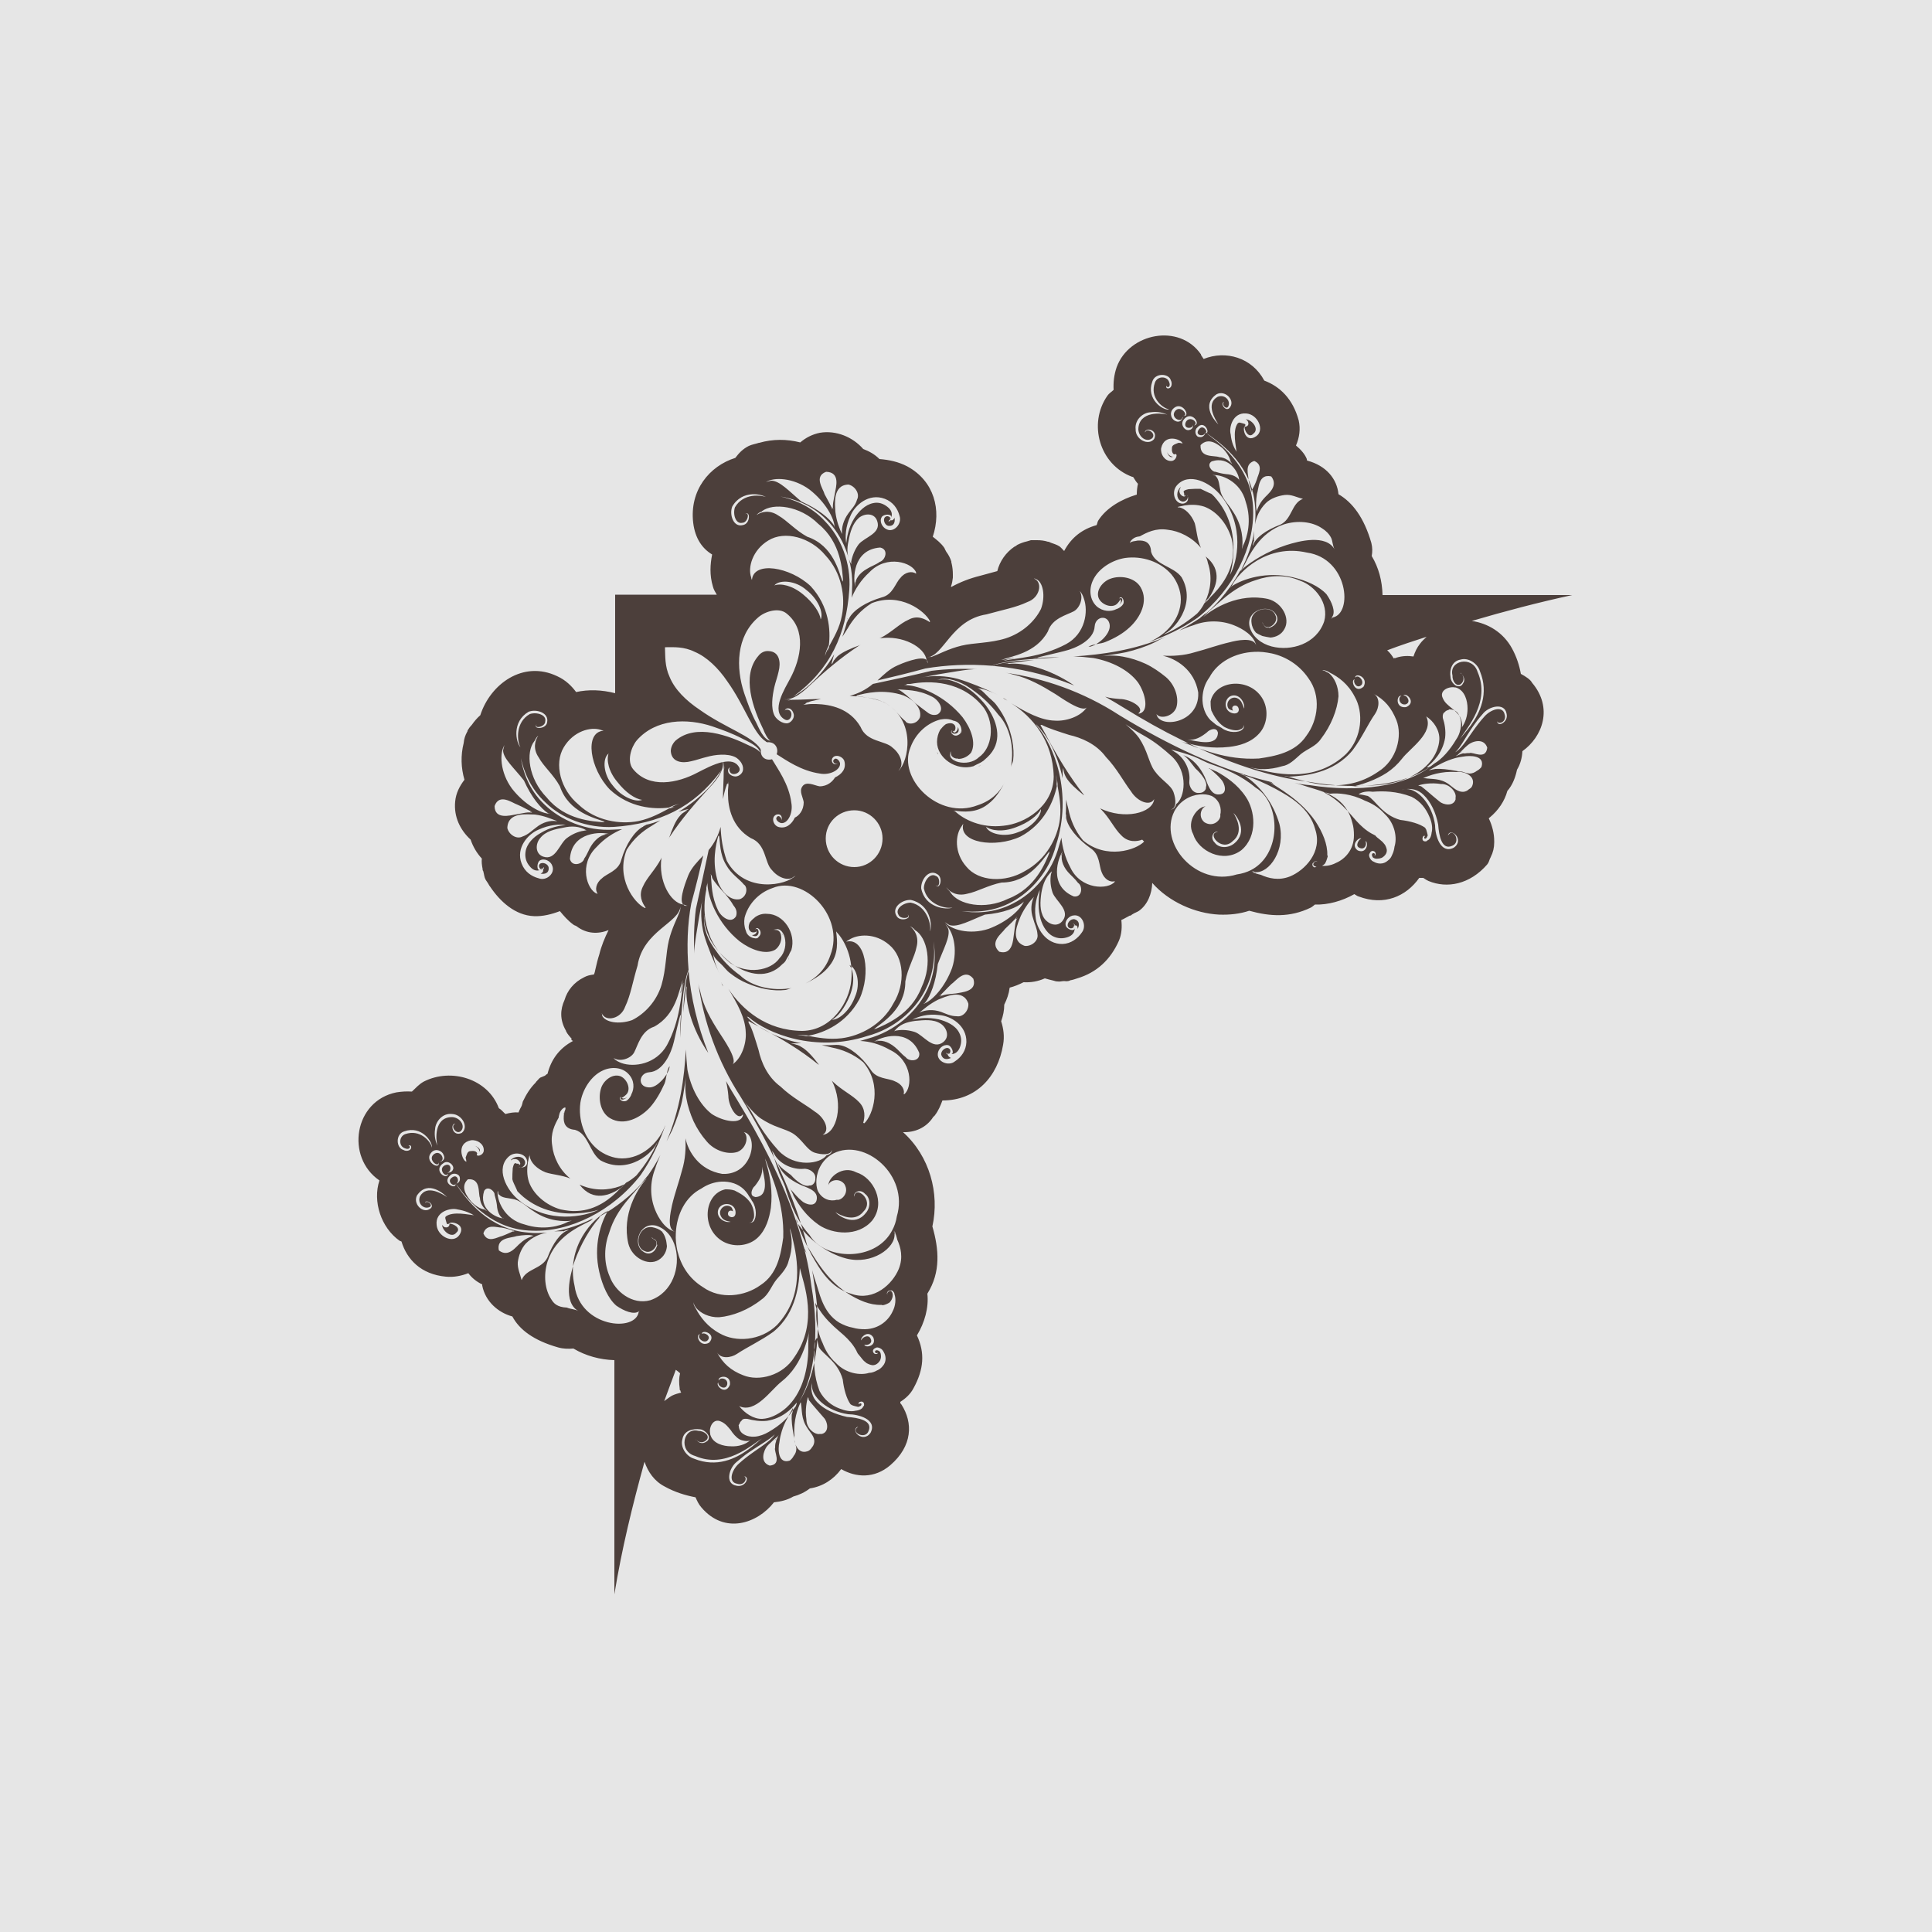 <?xml version="1.0" encoding="utf-8"?>
<!-- Generator: Adobe Illustrator 23.0.0, SVG Export Plug-In . SVG Version: 6.00 Build 0)  -->
<svg version="1.1" id="图层_1" xmlns="http://www.w3.org/2000/svg" xmlns:xlink="http://www.w3.org/1999/xlink" x="0px" y="0px"
	 width="500px" height="500px" viewBox="0 0 500 500" style="enable-background:new 0 0 500 500;" xml:space="preserve">
<style type="text/css">
	.st0{fill:#E6E6E6;}
	.st1{fill:#4C3F3B;}
</style>
<rect class="st0" width="500" height="500"/>
<g>
	<path class="st1" d="M115.1,317.6c-0.3-0.1-0.5-0.4-0.7-0.6c0.2,1.8,2.6,3.5,3.7,2c1.4-1.1-0.8-2.4-1.8-2.3
		C116.4,316.9,116.2,317.9,115.1,317.6z"/>
	<path class="st1" d="M122.8,296.5c0.8,0.3,1.3,1,1.3,1.6c0.1-0.2,0.1-0.4,0.1-0.5C124.1,297.2,123.5,296.7,122.8,296.5z"/>
	<path class="st1" d="M145.9,288.2c0,0,0,0.1,0,0.2c0.1-0.3,0.2-0.7,0.3-1C146.1,287.6,146,287.9,145.9,288.2z"/>
	<path class="st1" d="M177.6,254.6v0.4c0,0.2,0,0.4,0,0.6c0-0.1,0-0.2,0.1-0.3v0.3c-0.4,3.7,1.2,10.5,5.6,16.9
		c-2.8-7.1-4.5-14.3-5.1-21.3c-0.9,2.9-1.2,6.6-1.4,10.9C177.1,259.1,177.5,256.5,177.6,254.6z"/>
	<path class="st1" d="M151.6,307.2c-0.6-0.2-1.1-0.4-1.6-0.6c3.5,4.6,8,2.7,10.7,0.8c0.4-0.3,0.7-0.6,0.9-0.9
		C158.7,307.9,155.1,308.3,151.6,307.2z"/>
	<path class="st1" d="M161.2,307c0.3-0.2,0.5-0.4,0.7-0.6c-0.1,0.1-0.2,0.1-0.3,0.2C161.4,306.7,161.3,306.8,161.2,307z"/>
	<path class="st1" d="M186.8,254.7c0.1,0.2,0.2,0.4,0.4,0.6c-0.2-0.4-0.4-0.7-0.6-1.1C186.7,254.3,186.8,254.5,186.8,254.7z"/>
	<path class="st1" d="M200.8,237.2c-0.1,0-0.3-0.1-0.4-0.1c0.2,0.1,0.4,0.2,0.6,0.3C201,237.3,200.9,237.3,200.8,237.2L200.8,237.2z
		"/>
	<path class="st1" d="M199.7,236.8c-0.1,0-0.1,0-0.2-0.1c-0.1,0-0.1,0-0.2,0C199.5,236.7,199.6,236.7,199.7,236.8z"/>
	<path class="st1" d="M204.1,248.2c0-0.1,0.1-0.3,0.1-0.4c0,0.1-0.1,0.1-0.1,0.2c0,0,0,0,0,0.1c0,0,0,0,0,0
		c-0.1,0.2-0.2,0.4-0.3,0.5C203.9,248.4,204,248.3,204.1,248.2z"/>
	<path class="st1" d="M202.4,241.5c0.1,0.2,0.1,0.3,0.2,0.5c0,0,0-0.1,0-0.1C202.5,241.7,202.5,241.6,202.4,241.5z"/>
	<path class="st1" d="M176.1,284.1C176.2,284.1,176.2,284.1,176.1,284.1c0,0,0-0.1,0-0.1C176.1,284.1,176.1,284.1,176.1,284.1z"/>
	<path class="st1" d="M208.8,324.4c0,0.1,0.1,0.1,0.1,0.2c-0.4-0.7-0.6-1.3-0.9-1.9c0.1,0.3,0.1,0.5,0.2,0.8
		C208.4,323.8,208.6,324.1,208.8,324.4z"/>
	<path class="st1" d="M217.7,270.3c-0.1,0-0.1,0-0.2,0C217.6,270.3,217.6,270.3,217.7,270.3C217.7,270.3,217.7,270.3,217.7,270.3z"
		/>
	<path class="st1" d="M209,347.2c0,0.1-0.1,0.2-0.1,0.3c0-0.1,0-0.1,0.1-0.2C209,347.3,209,347.2,209,347.2z"/>
	<path class="st1" d="M200.3,373c0.1-0.2,0.3-0.3,0.4-0.4c0.1-0.1,0.1-0.2,0.2-0.3C200.8,372.4,200.6,372.6,200.3,373
		C200.4,372.9,200.3,372.9,200.3,373z"/>
	<path class="st1" d="M208.5,352C208.5,352,208.5,352,208.5,352C208.5,352,208.5,351.9,208.5,352C208.5,351.9,208.5,351.9,208.5,352
		z"/>
	<path class="st1" d="M245.3,272.9c-0.2,0-0.4-0.2-0.5-0.5l0.2,0.2c0.1,0.1,0.2,0.1,0.3,0.2c0-0.1,0.1-0.3,0.2-0.4
		c-0.1,0.2,0,0.3,0,0.4c0.5-0.2,0.7-1.2,0-1.5c-0.7-0.4-2.1,0.6-1.9,1.7c0.4,1.2,1.4,1.3,2.5,0.8
		C245.7,273.6,245.3,273.3,245.3,272.9z"/>
	<path class="st1" d="M165.9,213.8C165.9,213.9,165.9,213.9,165.9,213.8c0.1,0,0.2,0,0.2,0C166,213.8,165.9,213.8,165.9,213.8z"/>
	<path class="st1" d="M140.1,224.6c0.2,0.1,0.3,0.2,0.3,0.3c0.1-0.1,0.2-0.1,0.2-0.3l0.2-0.2c0,0.3-0.1,0.5-0.3,0.7
		c0.2,0.4-0.1,0.8-0.6,1c1.2,0.2,2.2-0.2,2.1-1.5c-0.1-1.1-1.7-1.6-2.3-1c-0.5,0.5,0,1.4,0.5,1.4
		C140.2,224.9,140.2,224.8,140.1,224.6z"/>
	<path class="st1" d="M324.4,112.2c1.5-1.1-0.2-3.5-2-3.7h0c0.3,0.2,0.5,0.4,0.6,0.7c0.4,1.1-0.7,1.3-0.9,1.2
		C322,111.4,323.2,113.6,324.4,112.2z"/>
	<path class="st1" d="M302,116.9c0.2,0.7,0.6,1.3,1.1,1.4c0.1,0,0.3,0,0.5-0.1C303,118.2,302.3,117.7,302,116.9z"/>
	<path class="st1" d="M292.8,140.3c0.3-0.1,0.6-0.2,1-0.3c-0.1,0-0.1,0-0.2,0C293.3,140.1,293.1,140.2,292.8,140.3z"/>
	<path class="st1" d="M278,177.4c-6.4-4.4-13.2-6-16.9-5.6l-0.3,0c0.1,0,0.2-0.1,0.3-0.1c-0.2,0-0.4,0-0.6,0l-0.4,0
		c1.8-0.1,4.4-0.5,7.5-0.9c-4.2,0.2-7.9,0.5-10.9,1.5C263.7,172.9,271,174.6,278,177.4z"/>
	<path class="st1" d="M311.8,156c0.2-0.2,0.4-0.5,0.6-0.7c-0.2,0.1-0.3,0.3-0.5,0.4C311.9,155.8,311.8,155.9,311.8,156z"/>
	<path class="st1" d="M312,144c0.3,0.5,0.5,1.1,0.6,1.7c1.2,3.5,0.7,7.1-0.7,10c0.3-0.3,0.6-0.6,0.9-0.9
		C314.7,152.1,316.6,147.6,312,144z"/>
	<path class="st1" d="M260.7,181.3c-0.2-0.1-0.4-0.3-0.6-0.4c-0.2-0.1-0.3-0.2-0.5-0.2C259.9,180.9,260.3,181.1,260.7,181.3z"/>
	<path class="st1" d="M242.5,194.6c0,0.1,0.1,0.2,0.1,0.4c0,0,0,0,0,0c0.1,0.1,0.1,0.1,0.2,0.2C242.7,195,242.6,194.8,242.5,194.6z"
		/>
	<path class="st1" d="M242.1,193.7c0,0.1,0,0.1,0.1,0.2c-0.1-0.1-0.1-0.2-0.1-0.4C242.1,193.5,242.1,193.6,242.1,193.7z"/>
	<path class="st1" d="M254,197.9c-0.2,0.1-0.3,0.2-0.5,0.3c0,0,0,0,0,0c0,0,0,0-0.1,0c-0.1,0-0.1,0.1-0.2,0.1c0.1,0,0.3-0.1,0.4-0.1
		C253.7,198.1,253.8,198,254,197.9z"/>
	<path class="st1" d="M247.3,196.7C247.3,196.7,247.3,196.7,247.3,196.7c-0.1-0.1-0.2-0.1-0.4-0.2
		C247,196.6,247.1,196.6,247.3,196.7z"/>
	<path class="st1" d="M289.4,170.3c0,0,0.1,0,0.1,0c0,0,0,0,0,0C289.5,170.3,289.5,170.3,289.4,170.3z"/>
	<path class="st1" d="M393.6,174.4c-0.4-2.2-1.1-4.4-2.3-6.6c-2.3-4.2-6.3-6.5-10.4-7.1c8.5-2.5,17.2-4.8,26-6.7h-49.1
		c-0.1-3.7-1-7.1-2.8-10.1c0.2-1.1,0.2-2.2-0.1-3.4c-1.9-6.6-4.9-10.5-8.5-12.6c-0.4-4-3.2-7.4-8.1-8.7c-0.1-0.1-0.1-0.3-0.1-0.4
		c-0.5-1.3-1.6-2.5-2.8-3.5c0.9-2.1,1.2-4.3,0.7-6.5c-1.5-5.6-4.9-8.8-8.9-10.3c-3.2-6-10-7.9-15.7-5.6c-0.2-0.3-0.4-0.6-0.6-0.9
		c-0.1-0.1-0.1-0.2-0.1-0.3c-5.6-8.1-18.6-5.5-21.8,3.3c-0.7,2-0.9,4-0.8,5.9c-0.5,0.5-1.2,0.9-1.6,1.5c-5.1,7.3-2,17.9,6.4,21
		c0.1,0,0.2,0,0.3,0.1c0.4,0.6,0.7,1.2,1.2,1.7c-0.2,0.9-0.3,1.8-0.3,2.8c-4,1.2-7.8,3.4-9.9,6.6c-0.3,0.4-0.3,0.9-0.5,1.3
		c-3.6,1-6.5,3.1-8.4,6.7c-0.4-0.4-0.7-0.8-1.2-1.2c0,0,0,0,0,0c-0.8-0.5-1.6-0.7-2.4-1c0,0,0.1,0,0.1,0c-0.2-0.1-0.4-0.1-0.5-0.2
		c-0.1,0-0.1,0-0.2,0c-0.9-0.3-1.9-0.4-2.8-0.4c-0.5,0-1,0-1.6,0c-0.3,0.1-0.7,0.2-1,0.3c-0.9,0.2-1.7,0.5-2.5,0.9
		c-0.3,0.2-0.5,0.4-0.8,0.5c-2.2,1.5-3.8,3.8-4.4,6.3c-1.5,0.4-2.9,0.8-4.4,1.2c-2.8,0.7-5.1,1.6-7.5,2.9c0,0,0-0.1-0.1-0.1
		c0.3-0.8,0.4-1.5,0.5-2.3c0-0.3,0-0.5,0-0.8c0-1-0.1-1.9-0.3-2.8c-0.1-0.2-0.1-0.4-0.1-0.6c-0.3-0.9-0.7-1.7-1.3-2.5
		c-0.2-0.3-0.3-0.6-0.5-1c-0.9-1.3-2-2.1-3-2.9c2.3-6.9,0.4-14.4-6.6-18.2c-2.3-1.2-4.7-1.7-7.2-1.9c-1.2-1.2-2.6-2-4.2-2.6
		c-2.7-3.1-7-4.9-11.2-4.2c-2,0.4-3.7,1.3-5.1,2.5c-3.5-0.9-7.1-0.9-10.6,0.1c0,0-0.1,0-0.1,0l0,0c-0.9,0.3-1.7,0.4-2.6,0.8
		c-1.6,0.8-2.6,1.9-3.5,3.1c-6.7,2.1-11.9,8.4-10.9,16.8c0.5,4.1,2.4,6.7,4.9,8.2c-0.5,2.5-0.7,5.3,0.2,8.3c0.2,0.8,0.6,1.4,1,2.1
		h-26.3v25.5c-3.5-0.9-6.9-1-10.1-0.3c-1.2-1.6-2.7-3.1-4.9-4.1c-8.8-4.2-17.3,2-19.9,10.1c-0.8,0.7-1.5,1.5-2.2,2.5
		c-0.4,0.4-0.7,0.8-1,1.3c0,0.1-0.1,0.1-0.1,0.2c0,0.1,0,0.2-0.1,0.3c-0.5,0.9-0.8,1.8-0.9,2.9c-0.8,3.2-0.7,6.4,0.2,9.5
		c-1.3,1.7-2.2,3.5-2.4,5.6c-0.4,4,1.3,7.4,4,9.9c0.6,1.8,1.6,3.5,2.9,4.9l0,0c-0.1,0.8,0,1.7,0.2,2.7c0,0.1,0,0.1,0,0.2
		c0,0.2,0.2,0.3,0.2,0.5c0.2,0.7,0.2,1.4,0.6,2.1c0.2,0.3,0.4,0.6,0.6,0.9c0.2,0.3,0.3,0.6,0.5,0.8c2.6,3.9,6.5,7.5,11.4,7.7
		c2.3,0.1,4.6-0.5,6.7-1.3c1,1.2,2,2.4,3.5,3.5c0.2,0.2,0.5,0.2,0.8,0.4c2.6,2,5.6,2.1,8.3,1c-1,2-1.9,4.2-2.4,6.3
		c-0.4,1.2-0.7,2.5-1,3.8c-0.1,0.5-0.2,1-0.4,1.4c-0.9,0.1-1.8,0.3-2.5,0.7c-2.7,1.3-4.4,3.5-5.1,5.9c-1.1,2.4-1.3,5.1,0.4,8
		c0,0,0,0,0,0.1c0.4,0.8,1,1.4,1.5,2c-0.1,0-0.1,0.1-0.2,0.1c0.1,0.2,0.3,0.3,0.5,0.4c-3.6,1.9-5.7,4.9-6.6,8.5
		c-0.3,0.1-0.5,0.4-0.7,0.5c-0.4,0.2-0.8,0.3-1.2,0.5c-0.3,0.2-0.5,0.5-0.7,0.7c-0.2,0.2-0.4,0.4-0.5,0.6c-1.4,1.4-2.4,3-3.3,4.9
		c-0.1,0.5-0.2,0.8-0.3,1.1c-0.3,0.6-0.6,1.1-0.8,1.7c-1.1-0.1-2.3,0.1-3.4,0.4c-0.6-0.5-1-1.1-1.7-1.5c-2.8-7.6-12.3-10.5-19.4-6.9
		c-1.3,0.7-2.1,1.7-3.1,2.6c-1.4-0.1-2.7,0-4,0.2c-11,2.2-13.2,16.8-4.4,22.8c-1.8,5.4,0.4,12.2,5.2,15.6c0.2,0.1,0.3,0.1,0.5,0.2
		c1.4,4.6,5,8.5,11.5,9.1c2,0.2,4-0.2,5.8-0.9c0.9,1.2,2.1,2.2,3.6,2.9c0,0.1,0,0.2,0,0.3c0.8,4.1,4.1,7,7.8,8
		c1.8,3.4,5.5,6.2,11.8,8c1.4,0.4,2.7,0.4,4,0.3c3.2,1.9,6.9,2.9,10.6,3v60.6c1.9-11.7,4.7-23.1,7.8-34.3c0.9,2.6,2.5,5,5.2,6.4
		c2.7,1.5,5.4,2.3,8,2.8c0.4,0.9,0.8,1.8,1.5,2.6c6,7.1,14.5,4.2,18.8-1.3c1.8-0.2,3.5-0.6,5-1.5c1.5-0.4,3-1.1,4.3-2.1
		c3.3-0.5,6.1-2.3,8.1-5c3.8,2.2,8.6,2.5,12.7-1c5.8-5,5.9-11,2.9-15.7c-0.1-0.1-0.2-0.2-0.3-0.4l0,0c0-0.1,0-0.2,0-0.3
		c1.4-0.9,2.6-2,3.4-3.5c2.7-4.9,3-9.2,0.9-13.7c2-3.3,3.1-7.2,2.7-10.8c3.5-5.6,3-11.5,1.3-17.4c1.9-8.6-0.7-18.2-7.6-24.4
		c3,0.1,6-1.1,7.8-3.9c0.1-0.2,0.3-0.2,0.4-0.4c1-1.3,1.5-2.6,2-3.9c8.7,0,14.3-6.1,15.7-14.4c0.4-2.2,0.1-4.2-0.5-6.1
		c0.5-1.4,0.8-2.8,0.8-4.3c0.7-1.4,1.2-2.8,1.4-4.4c1.2-0.3,2.4-0.8,3.6-1.4c1.9,0.1,3.7-0.2,5.5-1c0.4,0.1,0.7,0.2,1.1,0.3
		c0.4,0.1,0.8,0.2,1.2,0.3c0.3,0.1,0.6,0.2,1,0.2c0.6,0.1,1.1-0.1,1.7-0.1c0.4,0,0.6,0.1,1,0c0.2,0,0.4-0.1,0.6-0.2
		c0.6-0.1,1.2-0.3,1.8-0.5c5-1.5,8.6-4.8,10.8-9.8c0.7-1.7,0.8-3.5,0.6-5.3c0.7-0.3,1.5-0.8,2.3-1.2c0,0,0,0.1,0,0.1
		c0.1,0,0.1-0.1,0.2-0.1c0.1-0.1,0.2-0.2,0.4-0.3c0.6-0.4,1.1-0.5,1.7-0.9c2.2-1.6,3.3-4.4,3.4-7.2c4.3,4.9,11.1,7.9,17.3,8.2
		c2.8,0.1,5.4-0.2,7.8-1c5.4,1.5,10.5,1.8,15.9-0.8c0.4-0.2,0.7-0.5,1.1-0.8c3.4,0.1,7-0.9,10.2-2.7c0.4,0.2,0.7,0.5,1.1,0.6
		c6.6,2.5,12.3,0,15.7-4.8c0.4,0,0.7,0,1,0c0.1,0,0.2,0.1,0.2,0.1c0.4,0.3,0.8,0.5,1.2,0.7c4.8,2,10.7,0.9,15.2-4.3
		c0.4-0.5,0.5-1,0.7-1.5c0.1-0.1,0.1-0.2,0.2-0.4c0.6-1.2,0.9-2.4,0.9-3.8c0-0.1,0-0.2,0-0.3c0-2-0.5-4-1.4-5.9
		c0.1-0.1,0.1-0.2,0.2-0.2c2.3-1.9,3.9-4.3,4.6-6.9c1.4-1.6,2.1-3.6,2.5-5.5c0.9-1.5,1.3-3.1,1.4-4.8c5.2-3.7,8-11.2,2.5-17.7
		C396.1,175.9,394.9,175.1,393.6,174.4z M173.3,175.2c-1.3-2.8-1.1-5.5-1.2-7.3c0-0.1,0-0.3,0-0.4c0.1,0,0.3,0,0.4,0
		c1.8,0,4.5-0.2,7.3,1.2c3.1,1.3,6.1,4.2,8.4,7.6c4.6,6.4,6.7,13.5,10,15.6c0,0,0.1,0.1,0.1,0.1c0.1,0,0.1,0,0.2,0.1
		c0.7-0.1,1.5,0.1,2,0.6c0.7,0.7,0.8,1.7,0.5,2.5c2.4,1.5,6.3,4.3,11.2,5c2.6,0.5,5.4-1,5.2-2.7c-0.2-0.8-1.1-1.6-1.6-0.9
		c-0.5,0.4,0.2,1.3,0.9,1.1c0.1,0,0.2,0,0.3,0l-0.2,0c0,0,0,0,0,0c-0.6,0.3-1.7,0-1.5-1.2c0.5-1.5,2.7-0.9,3.2,0.4
		c0.6,2.1-0.7,3.5-2.4,4.3c-0.6,1-1.9,2.3-4,2.3c-1.3-0.2-3.5-1.5-4.5,0.1c-0.8,1.2,0.2,2.7,0.4,4c0,2.1-1.2,3.5-2.3,4
		c-0.8,1.7-2.3,3-4.3,2.4c-1.4-0.5-1.9-2.7-0.4-3.2c1.3-0.3,1.5,0.9,1.2,1.5c0,0,0,0,0,0l0,0.2c0.1-0.1,0-0.2,0-0.2
		c0.2-0.6-0.7-1.5-1.1-0.9c-0.6,0.5,0.2,1.4,1,1.6c1.7,0.3,3.2-2.5,2.7-5.2c-0.6-4.9-3.6-8.9-5-11.3c-0.8,0.2-1.7,0.1-2.3-0.5
		c-0.5-0.5-0.7-1.3-0.6-2c-0.1-0.1-0.1-0.1-0.1-0.2c-2.1-3.3-9.1-5.4-15.7-10.1C177.5,181.3,174.6,178.4,173.3,175.2z M296.1,217.8
		c-2.1,2.2-9.8,4.7-15.8-0.3c-2.2-2.6-3.3-5.5-3.8-8.1c-0.2-0.7-0.4-1.6-0.6-2.5c0,1.3,0,2.7-0.1,4.1c0-0.1,0-0.2,0.1-0.3
		c0-0.1,0-0.2,0-0.3l0,0.2c0,0,0,0,0,0c0,0.3,0,0.7,0,1l0.1-0.1c0,0,0,0.1-0.1,0.1c0.4,2.4,2.8,5.4,6.3,7.9c2.5,1.6,2.2,4.6,2.9,6.2
		c0.7,1.9,2.3,2.8,3.5,2.3c-0.1,0.1-0.1,0.1-0.2,0.1l0.1,0.1c-1.7,2.1-8.8,2.1-11.5-3.7c-1.4-2.6-2.1-5.4-2.3-7.7
		c-0.2,0.7-0.4,1.3-0.6,2c-1.8,7-6.7,12.4-11.9,15c-5.1,2.7-10.2,2.5-13.3,2c3.2,0.3,8.1,0.3,13-2.4c4.9-2.6,9.7-7.9,11.4-14.7
		c4.4-13.5-0.6-25.9-4.9-30.8l-0.3-0.5c1.2,1.2,2.6,3,3.8,5.2c1.3,2.5,2.4,5.5,3.1,8.8c0-1.1,0-1.9,0.1-2.6l0-0.1
		c0.1,0.4,0.2,0.8,0.2,1.3c0-0.2,0-0.3,0-0.5c0-0.1,0-0.3,0-0.4l0,0.2c0,0.1,0,0.1,0,0.1c0,0.6,0.3,1.2,0.6,1.8v0
		c0.9,1.5,2.6,3,4.6,4.6c0,0,0-0.1,0-0.1c-3.8-4.8-6.6-9.7-8.7-13.4c-0.9-1.7-1.7-3.2-2.4-4.4l-0.2-0.3c0,0,0,0,0.1,0.1l0.2-0.1
		c0,0,0,0,0.1,0l0,0c0.1,0,0.1,0.1,0.2,0.1c1.6,0.8,4.1,1.6,6.9,2.5c3.1,0.7,7,2.3,9.5,5.7c2.8,2.9,4.6,6.4,6.5,8.9
		c1.6,2.6,4.9,4,6,2c-0.4,3.7-7.8,5.4-14,2.4c0.1,0.1,0.1,0.1,0.2,0.2c2.3,2.3,3.5,5.1,5.3,6.8c1.8,1.9,4.1,1.6,5.4,1.1L296.1,217.8
		z M148.7,332.8c-2.3-10.1,4.8-17.6,8.6-19.4l0,0l0,0c0.2-0.3,0.4-0.5,0.6-0.8l-0.2,0.3c-0.1,0.1-0.2,0.3-0.3,0.4l0.1,0l-0.1,0
		c-1.9,3-3.9,9.1-2.3,15.9c0.8,3.5,2.3,6.9,4.4,8.7c2,1.4,4.5,2.4,5.8,1.5c0-0.1,0-0.1,0-0.2c0,0.1,0,0.1,0,0.2
		c0.2-0.1,0.3-0.2,0.4-0.4c-0.1,0.2-0.3,0.4-0.4,0.5c0,0,0,0,0,0C164.5,344.9,150.2,343.5,148.7,332.8z M175.3,323.7
		c-0.3-1.5-0.5-3-0.4-4.5c0.2-4.9,2.5-9.5,6.6-11.6c1.6-1.1,3.4-1.7,5.2-1.8c2.3-0.1,4.4,0.6,5.9,2.1c0.4,0.4,0.6,0.7,0.9,1.1
		c0.2,0.4,0.5,0.8,0.7,1.1c0.1,0.2,0.3,0.4,0.4,0.7c0,0,0.1,0.1,0.1,0.1c1.2,1.8,1.1,4.3,0.3,5.2c-0.3,0.3-0.7,0.4-1.2,0.3
		c0.7,0.1,1-0.3,1.2-1c0-0.1,0.1-0.1,0.1-0.1c0.2-1.1-0.1-2.7-0.8-3.9c-1.2-1.8-3-2.7-4.2-3.3c-0.9-0.3-1.7-0.3-2.4-0.3
		c-5.6,1.2-6.4,10.4-0.4,13.6c2.9,1.5,6.6,1,8.8-1.1c2.2-2.1,3-5.1,3.4-7.7c0.5-4.3-0.2-8.1-1-10.9c-0.2-0.7-0.4-1.3-0.5-1.9
		l0.2,0.5c0,0,0,0,0,0c1.6,4.5,4.8,11.2,4.5,20c-0.6,4.1-1.4,9.4-5.9,12.3c-4,2.9-10.3,3.8-14.9,0.5
		C178.2,330.8,176.2,327.4,175.3,323.7z M195.5,309.8c-0.4-0.1-0.6-0.2-0.8-0.4c-0.6-0.7,0.2-2.2,0.6-2.4c1.2-1.5,2.2-3.1,1.9-5.1
		C197.6,304,199.4,309.6,195.5,309.8z M185.9,313c0.7-1.8,3.5-1.9,4.3-0.1c0.3,0.8,0.3,2.1-0.8,2.1c-0.1,0-0.3,0-0.4-0.1
		c-1.1-0.3-0.6-2.2,0.7-1.4c0,0-0.1-0.9-0.6-1.2c-1.5-0.9-3.3,0.7-2.6,2.3c0.5,1.2,1.5,1.4,2.6,1.6C187.4,316.6,185.2,315,185.9,313
		z M204.7,318.8c0.2,0.5,0.3,1,0.4,1.6c1.3,5.4,3.1,14.9-4,22.5c-4.3,4.2-10.8,4.5-14.8,2.2c-3.2-1.7-5.1-4.3-6.2-6.4
		c-0.4-0.6-0.6-1.1-0.7-1.7c0,0,0,0,0,0c0-0.1,0-0.1,0-0.2c0,0.1,0,0.2,0,0.2l0.1,0.3c0.2,0.4,0.3,0.7,0.6,1.1
		c1.1,1.4,3.4,2.6,6,2.5c3.5-0.3,7.6-1.9,11-4.6c1.9-1.3,2.5-3.5,3.9-5.2c1.4-1.6,2.7-3,3.1-4.8c1.1-3.2,0.9-6.1,0.3-8.1
		c0,0.1,0.1,0.2,0.1,0.3c0-0.2-0.1-0.5-0.1-0.7C204.5,318.2,204.6,318.5,204.7,318.8z M206.9,327.8
		C206.9,327.8,206.9,327.8,206.9,327.8C206.9,327.8,206.9,327.9,206.9,327.8c1.2,4.8,5,14.3-1.3,23.4c-3,4.8-9.2,6.4-13.3,4.7
		c-3.1-1.2-5.2-3-6.8-6c1,1.9,3.7,1.5,5.2,0.5c2.7-1.8,6.2-3.4,9.4-5.7c6.2-5,6.7-12.8,6.9-16.5c-0.1-0.5-0.2-0.9-0.2-1.3
		C206.8,327.2,206.8,327.5,206.9,327.8z M209.1,351c-0.4,5.1-2.1,10.6-6.3,13.9c-1.6,1.2-3.5,2.2-5.5,2.3c-2.3,0.1-4.6-1.5-6-3.3
		c4.2,2,8.2-4.2,10.9-6.3c1.4-1.1,2.6-2.4,3.6-3.9c1.9-2.8,3-6.2,3.7-9.4C209,346.3,209.3,348.7,209.1,351z M191.4,372.5
		c0.5,0.3,2.2,0.7,2.8,0.2c-1.3,1.2-3.2,1.7-5,1.6c-2,0-4.6-0.7-5.3-2.8c-0.1-0.2-0.1-0.3-0.1-0.5c-0.4-1.6,0.8-4.1,2.8-3.1
		c1.2,0.5,1.9,1.5,2.5,2.2C189.6,370.9,190.5,372,191.4,372.5z M204.7,365.3c0.2-0.3,0.4-0.7,0.5-0.9l0,0.2c0,0.5-0.1,1-0.3,1.5
		c-0.1,1.4,0.1,3.2,0.5,5.3c0.1,0.5,0.2,1,0.2,1.6c0.2,0.5,0.4,1.2,0.5,1.9c0,0.8-0.3,1.4-0.7,1.9c-0.2,0.4-0.5,0.8-1,1.2
		c-3.1,1-3.1-3.1-2.7-4.7c0.1-0.7,0.2-1.4,0.4-2.1C202.7,368.7,203.9,366.8,204.7,365.3C204.7,365.4,204.7,365.4,204.7,365.3z
		 M210.8,349.9C210.8,349.9,210.8,349.9,210.8,349.9l0-0.1c-0.2-1.6,0-3,0.7-3.6v0.1c0,0.6,0.2,1.4,0.4,2.3c1.1,2,4.9,3.7,6.2,8.4
		c0.3,2.6,1,5,2,6.4c0.1,0.1,0.3,0.2,0.5,0.3c0.5,0.2,1.1,0.3,1.5,0.4c0.4-0.1,0.8-0.3,0.8-0.5c0.2-0.4-0.3-0.6-0.6-0.2
		c-0.6-0.6,1.6-1.3,1.3,0.4c-0.1,0.1-0.1,0.1-0.2,0.2c-0.2,0.6-1,1-2,1.1c-1.2,0.3-2.7,0-4.2-0.6c-1.9-0.7-3.9-2.2-5.1-4.5
		C210.6,356.1,210.6,352.5,210.8,349.9z M211.3,338.8c0-0.1,0-0.1,0-0.2c-0.2-0.5-0.3-1-0.3-1.5l0.1,0.3c0.8,1.4,2,3.3,4,5.2
		c1.8,1.9,4.8,3.7,6.5,6.9c0.1,0.3,0.3,0.6,0.4,0.8c0.3,0.4,0.6,0.7,0.9,1.1c0.2,0.3,0.4,0.5,0.6,0.7c0,0.1,0.1,0.1,0.2,0.2
		c0.2,0.2,0.4,0.3,0.6,0.5c0.4,0.2,0.8,0.4,1.4,0.5c1,0.1,1.7-0.6,2.1-1.3c0.1-0.3,0.2-0.6,0.2-0.9c0-0.6-0.1-1.1-0.4-1.4
		c-1.4-0.9-1.5,0.9-0.4,0.4c0,0.4-1.2,0.6-1.3-0.5c0.1-0.4,0.3-0.6,0.6-0.7c0.4-0.3,0.9-0.2,1.4,0.1c0.1,0.1,0.2,0.1,0.3,0.2
		c0.3,0.3,0.4,0.5,0.5,0.7c0.6,1,0.8,2.5-0.3,3.7c-0.5,0.6-1,0.9-1.5,1.1c-0.5,0.3-1.3,0.6-2,0.6c-2.2,0.7-6,0.2-8.6-2.6v0
		c-1.8-1.6-2.8-3.5-3.4-5.1C211.3,344.3,211.1,340.8,211.3,338.8z M183.3,371.4c0.3,0.6,0.2,1.3-0.5,1.7c-1,0.7-2,0.3-2.5-0.4
		c-0.1-0.1-0.2,0-0.2-0.1l-0.2-0.3c0,0.2,0.3,0.3,0.4,0.4c0.6,0.7,1.8,0.8,2.6-0.1c0.9-1.1-0.7-2.3-2.2-2.3c-3.9-1-5.2,5.3-0.8,6.5
		c7.8,3.4,14.5-2.8,17.3-4.5c-0.8,0.6-2,1.7-3.5,2.8c-3.3,2.4-8.2,4.8-14.1,2.4c-2-0.6-3.6-3-3-5c0.4-2.4,2.9-2.8,4.5-2.6
		C181.9,369.9,182.9,370.7,183.3,371.4z M200.5,371.2c-0.4,0.7-1.1,1.4-2,2.1c-1.9,1.5-4.8,3.2-7.3,5.5c-1.8,1.6-2.9,4.8-0.4,5.2
		c1.9,0.6,2.8-1.6,1.7-2c-0.2,0-0.3,0-0.5,0c0.1,0,0.3,0,0.5,0c0.5,0.1,1,0.4,0.7,1.2c-0.3,0.9-1.4,1.6-2.6,1.3
		c-3.1-0.5-1.9-4.7,0.1-6.2c1.1-0.9,2.1-1.8,3.2-2.5C196.8,373.8,199.3,372.5,200.5,371.2z M208.7,367.4c-0.4-2.6,0.1-4.8,0.4-5.9
		l0,0.1c0.1,0.2,0.2,0.4,0.2,0.7c0.8,1.1,2.2,2.6,3.9,4.6c1,1,1.5,3.7-0.5,4.2c-0.2,0-0.4,0-0.5,0
		C210.9,371.4,208.7,369.7,208.7,367.4z M201.3,371.7c0.1-0.2,0.3-0.4,0.4-0.6l-0.1,0.1c-0.2,0.4-0.4,0.9-0.7,1.5
		c0,0.2-0.1,0.5-0.2,0.8c-0.1,0.4-0.1,0.8-0.1,1.2c-0.4,0.9,1.9,4.3-1.4,4.6c-2.7-0.9-1.5-4-0.7-5c0.3-0.3,0.5-0.6,0.8-0.8
		C200.1,372.7,200.8,372.1,201.3,371.7z M188.9,358.4c-1.2,2.9-3.9,0-3-0.6l0,0.1c-0.1,0.9,1.9,2,2.3,0.4c0.3-1.6-1.9-2-2.2-1
		C185.6,356,189.3,355.6,188.9,358.4z M183.5,347.5c-2.4,1.3-3.6-2-2.4-2.2l0,0.1c-0.8,0.7,0.8,2.3,1.9,1.6c1.3-1.1-0.6-2.3-1.4-1.8
		C181.8,343.9,185.6,345.3,183.5,347.5z M223.7,348c0.7,0.3,2.3-0.3,1.6-1.6c-0.6-1.2-2.3-0.2-2.4,0.5c-0.4-0.6,1.7-2.9,3.1-0.8
		C227,348.5,223.8,348.9,223.7,348L223.7,348z M210.4,357.2c-0.2,0.4-0.3,0.8-0.3,1.3c0,3,3.9,6.7,9.4,7.5c2.6,0,7.6,1.3,5.8,4.8
		c-2,2.9-5.5-0.8-3.2-1.6l-0.2,0.2c-1.8,1.3,2.1,3.3,2.9,0.9c1.1-2.7-2.7-3.4-5.6-3.6c-3.1-0.7-5.9-1.9-7.7-3.8
		c-1.4-1.4-1.6-3.1-1.5-4.4C210.1,358.1,210.2,357.6,210.4,357.2z M207.3,363c0,0.1,0,0.2,0,0.3c0.3,1.5,0,3.9,1.6,6.2
		c0.6,1.1,2.1,2.3,1.8,3.9c-0.1,0.5-0.3,0.9-0.6,1.2c0,0.1-0.1,0.2-0.2,0.3c-0.3,0.4-0.7,0.7-1.4,0.8c-2.3,0.4-3.2-2.8-2.9-4.2
		c-0.3-4,0.9-7.1,1.6-8.6V363z M174.9,354.5c0.4,0.3,0.8,0.6,1.1,0.9c-0.3,1.2-0.3,2.5-0.1,3.9c0,0.1,0,0.1,0,0.2c0,0,0,0,0,0
		c0,0,0,0,0,0.1c0,0.1,0.1,0.2,0.2,0.3c0,0.2,0.1,0.4,0.2,0.5c-0.8,0.2-1.6,0.4-2.4,0.8c-0.7,0.4-1.3,0.9-2,1.4
		C172.9,359.9,173.9,357.2,174.9,354.5z M232.6,328.4c-1.6,3.9-6.4,8.4-12.1,6.5c-5.6-1.5-8.4-6.5-10.5-10.2c-1.6-3.1-2.9-5.8-3.5-8
		c-0.2-0.3-0.3-0.7-0.5-1l0.1,0.3c0.1,0.1,0.1,0.2,0.2,0.4c-0.1-0.4-0.2-0.8-0.2-1.1l0.1,0.4c0.1,0.3,0.2,0.7,0.3,1
		c1.1,1.6,2.9,3.7,5.5,5.6c2,1.4,4.3,2.7,7,3.4c6.6,1.7,12.8-2.7,12.5-6.4c-0.1-0.3-0.2-0.6-0.3-0.9c0.1,0.2,0.1,0.3,0.2,0.5
		c0-0.1,0-0.2-0.1-0.3c0.1,0.3,0.2,0.5,0.3,0.8c0,0,0.1,0.1,0.1,0.2c-0.1-0.4-0.2-0.8-0.2-1.1c0.2,0.6,0.5,1.4,0.7,2.3
		C233.1,322.8,233.8,325.4,232.6,328.4z M201.7,303.7c-0.7-1.9-1.3-3.9-1.9-5.9c0.3,0.4,0.6,0.9,0.9,1.4c1.5,2.2,4.5,3.5,7.2,3.3
		c1.5-0.2,3.3,1,3.1,2.5c0,0.1,0,0.2,0,0.3c-0.1,1-0.9,1.6-1.5,1.5c-1.3,0.5-3.4-1.1-4.8-2.7c-0.9-0.7-3.2-2.2-3.5-3.3
		c0.9,2.8,3.2,4.5,5.7,5.7c1.6,0.8,4.7,1.4,4.5,3.7c-0.2,2.5-3.1,1.4-3.9,0.6c-1.1-0.9-1.9-1.9-2.7-2.8c-0.1-0.1-0.2-0.2-0.2-0.4
		c0,0,0,0-0.1-0.1c0.1,0.3,0.3,0.6,0.4,0.9c0.2,0.4,0.4,0.8,0.5,1.1c1.3,2.3,3.2,5.2,6.5,7.5c3.5,2.4,10.1,3.2,13.8-1.1
		c3.7-4.7,0.3-11.2-4.1-12.5c-3.5-1.9-7.3,1.3-7.2,3.4c0.1-1.2,2.6-2.2,4.1-0.4c1.5,2.4-0.9,4.4-1.9,4.1c-1.7,0.5-3.8-0.1-4.9-2.2
		c-0.4-0.9-0.5-2-0.4-3.1c0.2-2.6,1.7-5.3,4.4-6.7c8.1-4.1,19.6,5.6,16.4,16.3c-0.2,1.3-0.6,2.5-1.2,3.6c-3.6,7-13.7,7.7-19,3.8
		c-1-0.7-1.8-1.6-2.4-2.6c-3.3-3.7-4.8-7.8-6-11.4C203.2,306.7,202.3,305.2,201.7,303.7z M196.5,291.2c-0.7-1.2-1.5-2.5-2.2-3.7
		c-0.7-1.1-1.4-2.1-2.3-3.1c1.5,1.7,3,3.7,4.8,5c1.5,1,3.1,1.8,4.8,2.4c1.3,0.5,2.6,0.9,3.7,1.6c2.4,1.6,3.5,4.2,5.5,4.9
		c1.9,0.6,4.2,0.7,4.5-0.7c0,0.8-0.6,1.2-1.4,1.4c-1.6,2.2-8.1,3.3-12.4-1.2C199.6,295.7,198,293.6,196.5,291.2z M193.7,263.2
		c4.9,4.3,17.3,9.3,30.8,4.9c6.8-1.8,12.1-6.5,14.7-11.4c2.7-5,2.8-9.9,2.4-13.1c0.5,3.1,0.7,8.1-2,13.3c-2.6,5.1-8,10-15,11.9
		c-0.7,0.2-1.3,0.4-2,0.6c2.4,0.1,5.1,0.8,7.7,2.3c5.9,2.8,5.9,9.8,3.7,11.5l-0.1-0.1c0,0.1-0.1,0.1-0.1,0.2
		c0.5-1.2-0.4-2.8-2.3-3.5c-1.6-0.8-4.7-0.5-6.2-3c-2.4-3.5-5.5-5.9-7.9-6.3c0,0-0.1,0.1-0.1,0.1l0.1-0.1c-0.4-0.1-0.7-0.1-1,0
		c-0.1,0-0.2,0-0.2,0l0.2,0c0,0,0,0,0,0c0.1,0,0.2,0,0.3-0.1c-1.4,0.1-2.7,0.1-4,0.1c1,0.2,1.8,0.4,2.6,0.6c2.6,0.5,5.5,1.6,8.1,3.8
		c5.1,6,2.5,13.7,0.3,15.8l-0.3-0.1c0.4-1.4,0.7-3.6-1.1-5.4c-1.7-1.8-4.4-3-6.8-5.3c-0.1-0.1-0.1-0.2-0.2-0.2
		c3.1,6.1,1.3,13.6-2.4,14c2-1.1,0.6-4.4-2-6c-2.5-1.9-6-3.7-8.9-6.5c-3.4-2.5-5-6.3-5.7-9.5c-0.9-2.9-1.6-5.4-2.5-6.9
		c0-0.1-0.1-0.2-0.1-0.2c0,0,0,0,0-0.1l0.1-0.2c0,0-0.1,0-0.1-0.1l0.3,0.2c1.2,0.7,2.7,1.4,4.4,2.4c3.7,2,8.6,4.8,13.4,8.7
		c0,0,0,0,0.1,0c-1.6-2.1-3.1-3.8-4.6-4.6l0,0c-0.6-0.4-1.2-0.6-1.8-0.6c0,0-0.1,0-0.1,0l-0.3,0c0.1,0,0.3,0,0.4,0
		c0.2,0,0.3,0,0.5,0c-0.5-0.1-1-0.2-1.4-0.2l0.1,0c0.6-0.1,1.5-0.1,2.6-0.1c-3.4-0.7-6.4-1.8-8.8-3.1c-2.3-1.2-4.1-2.5-5.2-3.8
		L193.7,263.2z M209.4,268c3.8-0.7,9.6-3.1,13-9.4c3.1-6.6,1.6-16.1-3.4-14.9c0.2-0.2,0.4-0.3,0.6-0.4c2.3-1.6,6.9-1.9,10.5,1.2
		c3.9,3.2,4.3,10.1,1.1,15.2c-2.9,5.5-8.6,8.4-13.4,9c-3.4,0.4-6.3-0.2-8.6-0.6c-0.6,0.1-1.1,0.1-1.6,0.1l0.3,0
		c0.3,0,0.5-0.1,0.8-0.1c-0.9-0.1-1.7-0.2-2.4-0.2C207.3,267.8,208.3,267.9,209.4,268z M220,257.5c1.3-3.4,0.9-6.3-0.2-7.8l0.1,0.1
		c1.8,0.7,2.9,4.7,1.4,8.1c-1.3,3.6-4.2,6.1-6,6C216.8,263.2,218.7,260.8,220,257.5z M199.4,191.7c-1.8-0.2-3-3.3-3.7-4.7
		c-1.3-2.4-2.2-5-3.1-7.6c-2.2-6.6-2.1-14.7,3.6-19.6c1.8-1.6,5.4-2.7,7.4-1c5.2,4.2,3.7,11.6,0.9,16.8c-1.3,2.5-5.2,8.5-1.4,10.6
		c1.4,0.8,2.3-1.5,1.3-2.3c-0.2-0.2-1.2-0.5-1.3,0.1c0.1-0.8,1-0.8,1.5-0.5c0.4,0.3,0.7,0.8,0.8,1.3c0.3,1.1-0.8,2.4-1.8,2.4
		c-1.2,0-2.5-0.9-3.1-1.9c-1.1-2-0.6-5.3-0.1-7.5c0.3-1.3,0.8-2.6,1.1-4c0.6-2.3,0.3-5.2-2.6-5.3c-1-0.1-2,0.4-2.6,1.2
		c-4.6,5.2-1.3,13.9,1.3,19.2C197.8,189.5,198.7,191.4,199.4,191.7z M198.8,139.9c4.3-2.7,11-0.8,14.8,3.8
		c4.3,4.6,5.2,10.8,4.3,15.5c-0.6,3.4-2.2,5.9-3.3,8c-0.1,0.6-0.3,1.1-0.5,1.5l0.1-0.3c0.1-0.2,0.1-0.5,0.2-0.8
		c-0.4,0.8-0.7,1.5-0.9,2.2c0.1-0.9,0.5-1.8,1-2.8c0.5-3.8,0.1-10.1-4.7-15.3c-5.3-5-14.8-6.6-15.2-1.6c-0.1-0.2-0.2-0.5-0.2-0.7
		C193.5,146.9,194.7,142.4,198.8,139.9z M221.4,151.4l0-0.2c0-0.2,0-0.4,0-0.5h-0.1c0,0.5,0,1,0.1,1.3c-0.7-1.9-0.8-9.8,6.4-10.3
		c2.3,0.5,1.3,3.3-0.1,3.7c-1.1,0.8-2.4,1.2-3.3,1.8C222.4,148.3,221.2,150,221.4,151.4z M215.9,136.1c-1.1-1.9-4.2-4.4-8.5-6.3
		c-3.1-2.6-5.6-5.4-7.8-5.4c-0.5,0.1-1,0.2-1.4,0.4c2-1.4,7.1-1.2,11.3,1.9c4.1,3.2,6.5,7.5,6.5,9.9
		C216,136.4,215.9,136.2,215.9,136.1z M211.8,135.6c5.9,4.8,6.2,12,6.4,15c0-0.1-0.1-0.2-0.1-0.3l-0.1,0c0,0.2,0.1,0.3,0.1,0.4
		c-1-2.7-2.4-9.5-9.2-11.8c-3.1-1.7-5.2-4.2-7.5-5.5c-2.2-1.5-4.4-1-5.6-0.1c0.3-0.4,0.7-0.7,1.3-0.9c0.1,0,0.1-0.1,0.1-0.1
		C200,130.1,207,130.8,211.8,135.6z M220.3,145.3c0,0.2,0,0.4,0,0.7c-1.1-1.9-1.2-3.9-0.7-6c0.4-2.2,1-4.5,2.7-6
		c1.5-1.2,4-1.3,4.7,0.8c1.2,3.3-3.3,4.2-4.8,6.1C221.3,142.1,220.6,143.7,220.3,145.3z M219.6,132.8c-1.4,1.9-1.8,3.8-1.7,5.2
		l0,0.2c-0.6-1.3-1.4-3.2-1.7-5.7c-0.1-1.9-0.8-7,3.4-7.1c1.7,0.4,3,2.4,2.2,3.9C221.4,130.8,220.3,131.8,219.6,132.8z M218,138.3
		L218,138.3L218,138.3z M216.1,127.5c-0.3,1.8-0.8,3.4-0.4,4.4l-0.1-0.2c-0.1-0.1-0.1-0.3-0.2-0.4l-0.1,0c0.1,0.2,0.1,0.4,0.1,0.6
		c-0.3-1-1.1-2.3-2-4c-0.3-1.3-2.9-4.6,0.4-5.8C217.6,122.2,216.3,126.2,216.1,127.5z M198.6,128.8c-1.6-0.8-6.3-1.2-8.4,2.5
		c-0.6,1.8,0.2,4.4,1.9,4c1.5,0,2-3.1,0.7-2.2c1.4-1.2,1.5,2.5-0.6,2.8c-2.4,0.6-3.5-2.7-2.7-4.8c2.6-4.5,8-3.3,9.2-2.1L198.6,128.8
		z M220.1,133.5c1.1-2.7,4.7-6,8.9-4.4c2.1,0.8,3.3,2.5,3.8,4.4c0.7,2-1.4,4.4-3.3,3.5c-1.2-0.5-2-2.1-1.3-3.2
		c0.5-0.8,2.8-0.9,2.4,0.2c0.5-1.1,0-2.1-0.9-2.8c-1.1-0.9-2.4-1.3-3.7-1c-2.1,0.4-3.8,2.2-4.9,3.9c-1.5,2.4-1.9,4.8-2.1,6.5
		C218.7,138.9,218.8,136.3,220.1,133.5z M208.7,152.7c3,2.3,4.5,5.9,3.7,7.6c-0.2-1.7-1.9-4.3-4.6-6.5c-2.8-2.3-5.7-2.9-7.4-2.3
		l0.1-0.1C201.8,150,205.9,150.2,208.7,152.7z M255.2,214l-0.1-0.1c1.4,1.1,4.4,1.5,7.8,0.2c3.3-1.2,5.7-3.1,6.5-4.7
		c0.1,1.8-2.4,4.8-6,6C259.9,216.8,255.9,215.8,255.2,214z M264.1,216.5c6.2-3.3,8.6-9.2,9.4-13c-0.1-1.1-0.2-2.1-0.1-3
		c0,0.7,0,1.5,0.2,2.4c0-0.3,0.1-0.5,0.1-0.8l0-0.3c0,0.5,0,1,0,1.6c0.4,2.4,1,5.2,0.6,8.6c-0.6,4.8-3.5,10.4-9,13.4
		c-5.1,3.1-12,2.8-15.2-1.1c-3.2-3.6-2.9-8.3-1.2-10.5c0.1-0.2,0.3-0.5,0.4-0.6C248,218.1,257.5,219.6,264.1,216.5z M260.9,232.6
		c-6.1,3-12.9,1.5-14.9-1.6c0-0.1-0.1-0.1-0.1-0.2c-0.4-0.4-0.8-0.8-1-1.2c0.9,1.3,2.8,2.4,5.4,1.7c2.6-0.5,5.4-2.2,8.9-2.9
		c7.2,0,10.6-6,12.5-8.2c-0.1,0.1-0.1,0.2-0.2,0.4l0.1,0.1c0-0.1,0.1-0.2,0.1-0.3C270.6,223.2,268,229.9,260.9,232.6z M254.9,236.7
		c4.7-0.4,8.4-1.8,10-3.3c0.1-0.1,0.2-0.3,0.2-0.4c-0.8,2.3-4.4,5.6-9.3,7.4c-4.9,1.6-9.8,0.2-11.3-1.8c0.3,0.3,0.7,0.5,1.2,0.8
		C247.8,240.1,251.1,238.2,254.9,236.7z M275.1,220.2c-0.2,0.3-0.3,0.7-0.5,1.2l0.1,0c0.1-0.2,0.1-0.4,0.2-0.5l0.1-0.2
		c-0.6,1.2-0.1,3.3,1.4,5c0.7,0.8,1.8,1.7,2.6,2.8c1.2,0.7,1.2,3.8-1.1,3.5C271.2,229.2,273.9,221.8,275.1,220.2z M226.6,269.6
		l0.2-0.1c0.2-0.1,0.3-0.2,0.5-0.2l0-0.1c-0.5,0.2-0.9,0.3-1.2,0.5c1.6-1.3,9.1-3.9,11.8,2.8c0.3,2.3-2.7,2.3-3.5,1.1
		c-1.1-0.8-1.9-1.9-2.8-2.6C229.8,269.5,227.8,269,226.6,269.6z M243.1,262.7c2.9,0.2,7.1,2.6,7,7c-0.1,2.2-1.3,3.9-3,5
		c-1.6,1.3-4.6,0.1-4.4-2c0.1-1.3,1.4-2.5,2.7-2.2c0.9,0.2,1.8,2.4,0.6,2.3c1.2,0.1,2-0.7,2.4-1.7c0.5-1.3,0.5-2.6-0.2-3.9
		c-1-1.9-3.3-2.9-5.3-3.4c-2.8-0.6-5.2-0.3-6.8,0.1C237.6,263.1,240,262.3,243.1,262.7z M239.4,259.5c1.4-1.7,2.8-5.3,3.3-10
		c1.4-3.8,3.3-7.1,2.7-9.1c-0.2-0.5-0.5-0.9-0.8-1.2c2,1.5,3.4,6.4,1.8,11.3c-1.8,4.9-5.1,8.5-7.4,9.3
		C239.1,259.7,239.2,259.6,239.4,259.5z M238.5,255.5c-2.7,7.1-9.4,9.7-12.2,10.9c0.1-0.1,0.2-0.1,0.3-0.1l-0.1-0.1
		c-0.1,0.1-0.3,0.1-0.4,0.2c2.2-1.8,8.2-5.2,8.2-12.4c0.6-3.5,2.4-6.3,2.9-8.9c0.7-2.6-0.5-4.5-1.7-5.4c0.4,0.2,0.9,0.5,1.2,0.9
		c0.1,0,0.1,0.1,0.1,0.1C240,242.6,241.4,249.4,238.5,255.5z M238.4,229.9c-0.1-2.3,2-5,4.1-3.7c1.8,0.9,0.6,4.4-0.4,2.8
		c1,1.3,1.5-1.9,0.1-2.3c-1.5-0.9-3.1,1.3-3.1,3.2c0.8,4.1,5.4,5.3,7.2,5h0.2C244.9,235.5,239.4,235,238.4,229.9z M235.7,233.6
		c-1.9,0-4.1,1.6-3.2,3.1c0.5,1.4,3.6,0.9,2.3-0.1c1.6,1-1.9,2.2-2.8,0.4c-1.3-2.1,1.4-4.2,3.7-4.1c5.1,1.1,5.6,6.5,5,8.1l0-0.2
		C241,239.1,239.8,234.4,235.7,233.6z M213.7,217c0-4.1,3.3-7.3,7.4-7.3c4,0,7.3,3.3,7.3,7.3c0,4.1-3.3,7.4-7.3,7.4
		C217,224.4,213.7,221.1,213.7,217z M260.1,240.4c1.3-1.3,2.5-2.3,3.1-3.2c-0.1,0.2-0.2,0.4-0.3,0.6l0.1,0.1
		c0.1-0.1,0.2-0.2,0.3-0.3l0.1-0.1c-0.7,0.8-0.7,2.4-1,4.3c-0.2,1.3-0.3,5.5-3.8,4.5C255.9,243.8,259.4,241.5,260.1,240.4z
		 M236.9,264.2c2.2-0.2,4.6-0.5,6.5,0.7c1.6,1,2.5,3.4,0.7,4.8c-2.7,2.1-5.1-1.8-7.3-2.6c-1.5-0.5-3.2-0.7-4.8-0.4
		c-0.2,0-0.4,0.1-0.6,0.2C232.8,265.1,234.6,264.5,236.9,264.2z M243.2,258l0.1-0.1c0.1-0.1,0.2-0.2,0.4-0.3l-0.1-0.1
		c-0.2,0.1-0.4,0.2-0.6,0.3c0.9-0.6,1.8-1.8,3.2-3.1c1.1-0.7,3.5-4.2,5.7-1.4c1.1,3.4-3.2,3.5-4.5,3.8
		C245.7,257.3,244.1,257.3,243.2,258z M242.8,258.7c1.8-0.7,6.4-3,7.8,1c0.2,1.7-1.3,3.6-3,3.3c-1.6,0-2.9-0.7-4-1.1
		c-2.2-0.8-4.2-0.5-5.5,0.1l-0.2,0.1C239,261.2,240.6,259.8,242.8,258.7z M237.9,262.2C237.9,262.2,237.9,262.2,237.9,262.2
		L237.9,262.2L237.9,262.2z M272.2,225.5c0,0.2-0.1,0.4-0.2,0.7c-0.3,1.6-0.1,3.3,0.4,4.8c0.8,2.2,4.7,4.6,2.6,7.3
		c-1.4,1.8-3.7,0.9-4.8-0.7c-1.2-1.9-1-4.3-0.7-6.5C269.9,228.8,270.6,227,272.2,225.5z M269.1,237c0.4,2,1.5,4.3,3.4,5.3
		c1.2,0.6,2.5,0.7,3.9,0.2c1.1-0.4,1.8-1.2,1.7-2.4c0.1,1.2-2.1,0.4-2.3-0.6c-0.3-1.3,1-2.6,2.2-2.6c2.1-0.2,3.3,2.7,2,4.4
		c-1.1,1.6-2.8,2.9-5,3c-4.4,0.1-6.8-4.2-7-7c-0.4-3,0.4-5.5,1.1-7C268.9,231.8,268.5,234.3,269.1,237z M267.6,232L267.6,232
		L267.6,232C267.6,232,267.6,232,267.6,232z M267.6,232.1l-0.1,0.2c-0.6,1.3-0.9,3.3-0.1,5.5c0.3,1.2,1,2.5,1.1,4
		c0.3,1.7-1.6,3.2-3.3,3c-4-1.4-1.7-6-1-7.8C265.3,234.7,266.6,233.1,267.6,232.1z M216.1,313.6l0.1,0.1c1.2,0.8,5,2.8,7.3-0.2
		c2.9-2.9-2.2-6.9-2.4-3.8c-0.4-1.1,1.5-2.2,2.8-0.7c1.4,1,1.5,3.5,0.1,5C221.1,317.6,216.9,314.6,216.1,313.6z M303.2,195.7
		c4.5,4.2,3.4,10.8,1.2,12.4c-0.2,0.8-0.7,1.4-1.4,1.4c1.5-0.3,1.4-2.5,0.7-4.5c-0.7-1.9-3.2-3.1-4.9-5.5c-0.8-1.1-1.2-2.4-1.7-3.7
		c-0.6-1.7-1.3-3.3-2.3-4.8c-1.3-1.8-3.3-3.4-5-4.8c0.9,0.9,2,1.6,3.1,2.3c1.2,0.8,2.5,1.5,3.7,2.2
		C299,192.1,301.1,193.8,303.2,195.7z M303.9,210c1.4-2.7,4.1-4.2,6.6-4.4c1.1-0.1,2.1,0,3.1,0.4c2.1,1.1,2.6,3.3,2.2,4.9
		c0.3,1.1-1.7,3.4-4.1,1.9c-1.8-1.5-0.7-4,0.4-4.1c-2-0.1-5.2,3.7-3.3,7.2c1.3,4.3,7.8,7.7,12.5,4.1c4.3-3.7,3.5-10.3,1.1-13.8
		c-2.2-3.3-5.2-5.2-7.5-6.5c-0.3-0.1-0.7-0.3-1.1-0.5c-0.3-0.1-0.6-0.2-0.9-0.4c0,0,0,0.1,0,0.1c0.1,0.1,0.3,0.1,0.4,0.2
		c0.9,0.8,1.9,1.6,2.8,2.7c0.7,0.7,1.9,3.7-0.6,3.8c-2.3,0.2-3-2.9-3.7-4.5c-1.2-2.5-3-4.8-5.7-5.7c1.1,0.4,2.6,2.7,3.3,3.5
		c1.6,1.4,3.2,3.6,2.7,4.8c0.1,0.6-0.5,1.4-1.5,1.5c-0.1,0-0.2,0-0.3,0c-1.6,0.2-2.7-1.7-2.5-3.1c0.3-2.7-1.1-5.6-3.3-7.2
		c-0.5-0.3-0.9-0.6-1.4-0.9c2,0.5,4,1.1,5.9,1.8c1.5,0.6,3,1.5,4.5,2c3.5,1.2,7.6,2.8,11.4,6c1,0.6,1.9,1.4,2.6,2.4
		c3.9,5.4,3.1,15.5-3.8,19c-1,0.5-2.2,0.9-3.6,1.1C309.5,229.6,299.8,218.2,303.9,210z M314.4,218.1c-1.4-1.3-0.3-3.2,0.8-2.8
		c-3.1,0.2,0.9,5.3,3.8,2.4c3-2.3,1-6.1,0.2-7.3l-0.1-0.1c1,0.8,4,5,0.3,8C317.8,219.6,315.4,219.5,314.4,218.1z M321.5,200.3
		l-0.3-0.1c0.3,0.1,0.7,0.3,1,0.5c2.2,0.7,5,1.9,8,3.5c3.6,2,8.7,4.8,10.2,10.5c1.9,5.8-2.7,10.5-6.5,12.1c-3,1.2-5.6,0.5-7.6-0.4
		c-0.9-0.2-1.8-0.5-2.3-0.7c0.3,0.1,0.7,0.1,1.1,0.2c-0.1,0-0.1-0.1-0.2-0.1c-0.3,0-0.6-0.1-0.8-0.3c0.1,0,0.2,0,0.3,0.1
		c-0.2-0.1-0.3-0.1-0.5-0.2c0.3,0.1,0.6,0.1,0.9,0.3c3.7,0.4,8-5.8,6.3-12.5c-0.8-2.7-2-5.1-3.4-7c-1.8-2.6-4-4.4-5.6-5.5
		c-0.3-0.1-0.7-0.2-1-0.3l-0.4-0.1c0.4,0.1,0.7,0.1,1.1,0.2C321.7,200.5,321.6,200.4,321.5,200.3z M340,224.4
		c-0.4-0.3-0.4-0.6-0.3-0.9c0,0,0-0.1,0-0.2c0,0,0,0.1,0.1,0.1c0,0,0,0,0,0c0-0.1,0-0.2,0-0.3c0,0.1,0,0.2,0,0.3
		c0.3-0.5,1-0.8,1.1-0.3c-0.3-0.6-1.2,0.3-1,0.8c0,0,0.1,0.1,0.1,0.1c0.6,0.6,2.1,0.4,2.9-0.5c0.3-0.5,0.5-1.1,0.7-1.8
		c0-0.1,0-0.3-0.1-0.4c0.1-2.8-1.2-5.9-3.1-8.8c-3.9-5.6-9.5-8.5-12.1-10.3l-0.1,0c-12.6-3.1-25.7-9.3-38.5-17.1
		c-9.4-6.1-19.6-9.6-29.5-11c0.7,0.1,1.4,0.3,2.1,0.5c3.9,0.9,7.4,2.9,10.8,5c1,0.6,7.1,5.1,8.2,3.4c-1.6,2.5-5.5,3.7-8.3,3.5
		c-3.7-0.1-7.5-2.2-11.3-4.5c5.5,3.5,10.8,9.7,11,19c-0.1,7.7-7.5,12.2-13,12.7c-5.7,0.7-10.3-1.6-12.6-3.8c-0.1,0-0.2,0-0.3-0.1
		c0.1,0,0.2,0,0.2,0c0,0,0-0.1-0.1-0.1c0,0,0.1,0,0.1,0.1c2.2,0.3,5.7,0.7,8.7-1.7c1.9-1.4,3.4-3.7,4.6-6.2
		c-1.3,2.9-3.6,5.3-7.3,6.5c-10.1,3.9-20.7-6.9-17.4-14.9c1.4-3.9,4.6-6.5,7.8-7.3c1.1-0.2,2.3-0.2,3.3,0.3c0.2,0,0.4,0.1,0.7,0.2
		c0.8,0.3,1.3,1.2,1.4,2c0.1,0.5,0,1-0.3,1.1c-0.1,0.2-0.3,0.3-0.5,0.4c-1.2,0.7-2.5-0.9-1.5-1.2c-0.8,0.6,0.5,1.2,1.2,0.7
		c0.5-0.3,0.5-1,0.2-1.6c0.1,1.1-1.1,2.1-1.3,1c0.5,0.6,1-0.9,0.4-1.5c-0.6-0.7-1.7-0.4-2.2-0.2c-0.6,0.4-1.1,1-1.5,1.5
		c-0.5,0.9-0.8,2-0.8,3.1c0,4.2,5,7.6,9.4,6.3c0.4-0.2,0.9-0.5,1.4-0.7c0.4-0.2,0.8-0.4,1.2-0.7c0.3-0.3,0.7-0.6,1-0.9
		c4.1-3.8,2.7-8.9,0.3-12.5c-0.3-0.4-0.5-0.7-0.7-1c-0.5-0.6-0.9-1.1-1.4-1.6c-1.2-1.3-2.6-2.4-3.9-3.2c-1.6-0.9-3.1-1.5-4.5-1.8
		c-0.8-0.1-1.7-0.1-2.4,0l-0.5,0.1c0.4-0.1,0.7-0.2,1.2-0.3c-0.1,0-0.2,0-0.3,0c0.2,0,0.4,0,0.6,0c2.4-0.2,5.5,1,8.3,3.2
		c2.2,1.6,4.3,3.6,6.2,6.1c2.9,3,4.2,8.5,3.2,13.5c0.1-0.6,0.5-1.1,0.6-1.7c0.4-3.3-0.4-6.9-1.7-9.9c-0.7-1.6-1.6-3.1-2.6-4.4
		c-0.7-1-1.8-1.7-2.6-2.6c-0.5-0.5-1.6-1.7-2.4-1.8c1.7,0.1,3.8,1,5.3,1.7c-3.6-1.7-7.2-3.2-10.3-4.1c-2.9-0.8-6.6-1-9.6-0.3
		c3.2-0.7,6.3-1.2,9.5-1.7c1.9-0.3,3.8-0.6,5.6-0.5c-4.2-0.2-8.4-0.1-12.3,0.4c-5.4,1.3-10.4,2.4-15.2,3.4c-1.8,1.5-3.8,2.5-6,3.1
		c2.8,0.1,5.7,0.4,8.8,1.6c8.7,4.7,6.4,15.5,3.8,17.8c0.1-0.1,0.2-0.3,0.3-0.4c-0.1,0.1-0.2,0.2-0.3,0.3c1.5-1.2,0.8-4.1-1.5-5.9
		c-1.9-1.9-6.7-1.4-8.3-5.4c-2.8-4.8-7.8-5.8-11.5-5.9c-0.4,0-0.7,0-1,0c-0.8,0-1.5,0.1-2,0.2l-0.3,0c0.2-0.1,0.5-0.2,0.9-0.2
		c-0.2,0-0.3,0-0.4-0.1c0.1-0.1,0.3-0.2,0.5-0.3c0,0,0,0,0,0l-0.3,0.1c0.2-0.1,0.4-0.1,0.7-0.2c0.4-0.2,0.8-0.3,1.4-0.4
		c0.5-0.1,1.2-0.3,1.8-0.4c-2.4,0-4.9,0.2-7.4,0.2l-1.3,0.2c0.3-0.1,0.8-0.2,1.1-0.3c-0.8,0-1.7,0.1-2.4-0.1c2.8,0.7,5.9-2.4,7.6-4
		c3.1-2.9,7.3-6.6,12.5-10c0,0,0,0,0.1,0c-2.5,0.9-4.6,1.8-5.9,2.9c-0.5,0.5-0.9,0.9-1.1,1.5c0,0,0,0.1,0,0.1l-0.1,0.2
		c0.1-0.1,0.1-0.2,0.2-0.4c0-0.2,0.1-0.3,0.1-0.5c-0.2,0.5-0.4,0.9-0.7,1.2l0-0.1c0.1-0.6,0.4-1.5,0.7-2.5c-1.7,3-3.8,5.5-5.8,7.4
		c-1.9,1.8-3.7,3-5.2,3.8l0.5-0.3c9.5-7,13.6-16,14.4-27.6c0.5-7-2.3-13.6-6.2-17.6c-3.8-4.2-8.5-5.8-11.6-6.5
		c3.1,0.5,7.9,1.9,12,6.1c4,4,7,10.7,6.5,18c0,0.7,0,1.4-0.1,2.1c0.9-2.2,2.4-4.6,4.6-6.6c4.5-4.7,11.2-2.5,12.1,0.1l-0.1,0.1
		c0.1,0,0.1,0.1,0.1,0.2c-1-0.8-2.9-0.5-4.1,1.1c-1.3,1.3-1.9,4.3-4.8,5c-4.1,1.2-7.4,3.3-8.5,5.5c0,0.1,0,0.1,0,0.2l-0.1-0.1
		c-0.2,0.3-0.3,0.6-0.4,0.9c0,0,0,0,0,0.1l0,0.2c0-0.1,0-0.2,0-0.2c0-0.1,0-0.2,0-0.3c-0.3,1.3-0.8,2.6-1.2,3.9
		c0.5-0.8,1-1.6,1.4-2.2c1.3-2.3,3.3-4.7,6.2-6.5c7.3-2.9,13.8,2,15.1,4.7l-0.1,0.2c-1.2-0.8-3.2-1.9-5.5-0.6
		c-2.3,1-4.3,3.2-7.2,4.7c-0.1,0-0.2,0.1-0.3,0.1c6.1-0.9,11.7,2.3,12.2,5.6c0.2,0.2,0.4,0.6,0.3,1.1c0.1-0.3-0.2-0.7-0.3-1.1
		c-1.3-1.3-6.9,1.1-7.5,1.4c-2.1,0.9-3.6,2.4-5.2,3.9c3.9-0.9,8-1.9,12.4-3.1c5.3-0.9,11.2-1.2,17.2-0.7c1-0.4,2.1-0.7,3.3-0.9
		c3.9-0.8,8.8-0.9,14.3-1.3c-2.8,0-5.2,0.1-7.1,0.4c0.4-0.1,0.8-0.2,1.3-0.2v-0.1c0-0.1,6.3-1.5,6.9-1.7c3-0.7,7.7-2.8,7.9-6.4
		c0.2-2.7,3.6-3.1,3.9-0.3c0.1,1.3-0.8,2.6-1.7,3.5c-0.8,0.8-2.6,2.1-3.8,2.1c1.1-0.8,3.2-0.7,4.5-1.3c2.2-0.9,4.4-2.1,6.2-3.8
		c2.7-2.5,4.9-6.7,2.8-10.3c-1.5-2.6-5.3-3.2-7.9-2.2c-1.9,0.7-3.7,2.9-3,4.9c0.6,1.6,3,2.7,4.5,1.8c0.2-0.1,1-0.9,1.1-1.4
		c-0.1-0.1-0.1-0.3-0.4-0.3c0.3,0,0.4,0.1,0.4,0.3c0.3,0.3,0.3,0.8-0.2,1.4c0.9-0.8,1.1-1.9,0-1.7c0.4-0.6,1.1,0.1,1.1,0.9l0.1-0.1
		c0,0-0.1,0.1-0.1,0.1c0,0.2,0,0.4-0.1,0.6c-0.3,0.5-0.8,0.9-1.4,1.2c-0.1,0-0.2,0.1-0.3,0.1c-1.5,0.8-3.6,0.7-5.2-0.7
		c-1.8-1.7-2-4.4-1-6.6c1.4-3.2,5.1-5.4,8.4-5.9c4.3-0.6,9.1,0.9,12,4.3c1.4,1.7,2.4,4.1,2.4,6.4c0,5.1-3.9,9.2-7.9,10.9
		c-0.2,0.1-0.4,0.2-0.7,0.3c4.3-1.5,8.7-3.5,12.9-6.4c9.4-7.4,14.8-18.5,14.4-28.1c-0.2-10-7.2-16-11.6-19.3l-0.6-0.5
		c4.3,3,11.9,8.6,12.7,18.9c0.2,1.6,0.1,3.2,0,4.8c0.3-1.8,1.1-3.8,2.8-5.5c1.2-1.2,3.2-1.9,4.9-2.1c1.7-0.2,3,0.6,4.7,1
		c-3,1.1-2.8,5.3-5.9,6.7c-3.7,1.4-6.4,3.4-7,5.3l-0.1,0.1c0-0.4,0.2-0.9,0.4-1.4l-0.1,0c0-0.6,0-1.4,0.1-2.4
		c-0.5,3.4-1.7,6.8-3.4,10.1c0.2-0.2,0.3-0.4,0.5-0.6c1.6-3.1,4.1-9,10.6-11.2c3.5-1.1,7.3-0.7,9.8,1c1,0.6,1.9,1.5,2.4,2.5
		c0.4,0.9,0.4,2.1,0.9,3c-2.2-4-9.2-2.2-12.6-1.1c-4.9,1.6-9,4.2-11.3,6.2c-0.1,0.1-0.2,0.2-0.3,0.4l-0.2,0.2
		c0.1-0.1,0.2-0.3,0.3-0.5c-0.2,0.2-0.3,0.3-0.4,0.4c-2.2,4-5.1,7.8-8.8,11c3.1-2.3,6.7-6.8,13-8.7c3.4-1.2,7.6-1.5,11.4,0.2
		c3.8,1.3,7.5,5.8,6.2,10.5c-2,5.9-8.6,7.8-13.6,6.5c-2.7-0.7-5-2.5-5.7-5.1c-1-4.2,4.7-6,6.6-3.5c1.4,1.8,0,3.3-1.3,3.7
		c0,0-0.1,0.1-0.2,0.1c-0.1,0-0.2-0.1-0.2-0.1c-0.4,0.1-0.6,0-0.9-0.2c-0.2-0.2-0.3-0.4-0.5-0.7c0-0.2-0.2-0.2-0.2-0.4v-0.1
		c0-0.2,0-0.4,0-0.7c0,0.2,0,0.4,0,0.7c0,0.2,0.2,0.3,0.2,0.4c0.1,0.3,0.3,0.5,0.5,0.7c0.3,0.2,0.6,0.2,0.9,0.2c0.1,0,0.3,0,0.4-0.1
		c1-0.4,2-1.7,1.4-2.9c-0.9-2.9-6.8-1.9-6.2,1.9c0.1,1,0.5,1.8,1.1,2.5c0.4,0.3,1,0.6,1.7,0.9c0.8,0.2,1.5,0.3,2.1,0.4
		c1.3-0.1,2.8-0.7,3.6-2.2c1.6-2.7-0.6-6.9-4.3-7.8c-7.5-1.6-14,2.4-16.6,4.6l-0.2,0.2c0.4-0.5,1.1-1.1,1.8-1.8
		c-0.3,0.2-0.6,0.4-0.8,0.6c-0.1,0.1-0.3,0.2-0.5,0.3c-0.4,0.4-0.9,0.7-1.3,1.1c-1.8,1.2-3.5,2.2-5.3,3.2c1.2-0.5,2.4-1,3.7-1.4
		c3.3-1.3,7.1-1.3,10.4,0c2.3,0.9,5.3,2.7,5.8,5.3c-0.5-2.4-5.3-1.3-6.8-0.9c-3.1,0.7-6,1.8-9.1,2.6c-2.9,0.9-5.8,1-8.3,0.9
		c3.3,0.7,8.2,3.5,9.2,9.5c0,0.3,0,0.6,0,0.9c-0.4,7.3-10.2,8.4-10.8,4.7c0.8,1.3,4.1,0.8,5.1-1.6c0.8-2.4-0.2-5.9-2.7-8
		c-1.6-1.3-3.3-2.5-5.2-3.4c-3.7-1.7-8.1-2.7-12.2-1.8c2.4-0.5,4.7-0.7,7.1-1.2c2.5-0.6,5-1.4,7.3-2.5c0.9-0.5,1.9-1,3-1.5
		c-8.2,3.5-16.5,4.6-23.9,5.1c1.7,0,3.4,0.2,5.2,0.4c4.8,0.9,9.1,3.1,11.5,6.3c2,2.9,3,7.7,0.2,8.1l0-0.1c-0.1,0-0.1,0.1-0.2,0.1
		c2.1-1.4-1.9-3.8-4.7-3.8c-1.2-0.1-2.5-0.2-3.8-0.6c1.6,0.9,3.3,1.9,4.9,2.9c5,3.1,10,5.9,14.9,8.3c11.4,5.7,22.6,9.6,33.3,10.9
		c12.7,2.2,24.4,0.8,31.2-4.1c-0.4,0.2-0.8,0.3-1.1,0.3c0.1-0.1,0.3-0.2,0.4-0.3c-0.1,0-0.1,0.1-0.2,0.1c1.4-1.1,4-3.6,4.6-7.5
		c0.2-1.8-0.1-3.6-0.6-5.1c-0.1-0.8,0.1-1.3,0.5-1.5c0.2-0.3,0.6-0.5,1.1-0.6l-0.1-0.1c0.1,0,0.2,0,0.3,0l-0.1-0.1
		c0.1,0,0.1,0.1,0.2,0.1c0.8,0,1.7,0.4,2.2,1.3c0.5,0.9,0.7,1.9,0.6,2.9c-0.1,1.2-0.5,2.5-1.2,3.5c-1.7,2.9-3.8,5.2-5.7,6.3
		c-0.3,0.2-0.6,0.5-0.9,0.7c-6.6,5.2-18.6,6.9-31.3,4.9c-1.3-0.1-2.7-0.3-4-0.6c0.8,0.2,1.6,0.4,2.4,0.7c3.4,1.2,8.5,1.9,11.2,6.3
		c0.7,1.1,1.1,2.2,1.4,3.4c0.3,1,0.4,2,0.4,3.2c0,3.7-2.3,6.1-4.6,7.1c-1.5,0.8-3.3,1-4.4,0.6C340.4,224.6,340.2,224.5,340,224.4z
		 M229.2,182c-2.8-1.6-5.9-1.5-7.5-1.8h-0.1c0,0,0.1,0,0.1,0l0-0.2c2.2-0.6,7-1.8,12.2,0c2.4,1,4.7,3.2,4.2,5.6c-0.8,2-3.3,2-3.8,1
		C232.9,185.6,231.6,183.3,229.2,182z M235,177c0.1,0,0.1,0,0.2,0c0.1,0,0.2,0,0.4,0c4.8-0.9,13.5-1,19.1,6.3
		c2.8,4.2,2.1,10.3-1.4,12.7c-2.8,2.7-8.8,1.1-7.2-1.6c-0.3,0.7-0.2,1.2,0.2,1.6c-0.3-0.4-0.4-0.9-0.1-1.5c-0.3,1,0.3,1.6,1.2,1.8
		c0.2,0,0.5,0,0.7,0.1c1.1,0,2.4-0.6,3.2-1.6c1.4-2.5,0-6.3-2.2-9.2c-4.7-5.7-11.1-8.1-14.6-8.3l-0.3,0v0c-0.1,0-0.2,0-0.2,0
		c-0.1,0-0.3,0.1-0.4,0.1l0.4-0.1c0,0,0,0,0,0C234.2,177.3,234.6,177.2,235,177c-0.1,0.1-0.3,0.1-0.5,0l-0.3,0
		C234.5,177,234.8,177,235,177L235,177z M236.9,182c-1.7-1.6-3.2-2.9-4.3-3.5c-0.3-0.1-0.5-0.1-0.7-0.2l-0.2,0
		c0.2,0,0.4,0.1,0.5,0.1l0,0c0,0,0.1,0,0.1,0c1.9,0.2,5.2,0,8.7,1.8c1.7,0.7,3.8,3.4,1.6,4.7c-1.3,0.4-2.2-0.2-2.8-0.7
		C238.9,183.5,237.9,182.8,236.9,182z M248.3,189.7c0.2-0.2,0.3-0.4,0.3-0.7C248.6,189.3,248.6,189.5,248.3,189.7z M242.7,175.8
		l0.2,0c0,0,0.1,0,0.1,0C242.9,175.7,242.8,175.8,242.7,175.8z M325.2,132.2L325.2,132.2c-0.2-1.1-0.2-2.6,0.1-4.4
		c0.5-1.3,0.3-5.3,3.7-4.5c2,2.6-1,4.6-1.9,5.7c-1.2,1.3-1.7,2.7-2,3.8C325.2,132.5,325.2,132.4,325.2,132.2z M324,127.1
		c0,0.1-0.1,0.1-0.1,0.2c0-0.1,0-0.2,0-0.4c-0.3-0.7-0.6-1.7-0.8-2.9c0-1.2-1.1-3.9,1.5-4.7c2.6,1.1,0.9,3.7,0.7,4.7
		c-0.4,1.2-0.9,2.1-1.3,2.8c0,0.1,0,0.3,0,0.4l0,0.1C324.1,127.3,324.1,127.2,324,127.1z M311.8,112c1.1,0.1-0.4-2.4-1.5-0.9
		c-1.2,1.5,1,2,1.5,1.1l0.1,0c-0.1,0.3-0.6,1.1-1.5,0.9c-1,0-1.4-1.7-0.6-2.4C311.8,108.3,313.5,112.7,311.8,112z M316.4,116
		c1.2,1.2,1.9,2.5,2.1,3.5c0.2,0.2,0.3,0.4,0.4,0.6l0.1,0.1c-0.7-0.7-1.7-1.8-3.5-1.9c-1.2-0.5-5,0.3-4.8-3.1
		C312.8,113,315.3,115.1,316.4,116z M322.4,129.9c1.6,4.8,0.4,9.2-0.7,11.3c-0.1,0.3-0.2,0.7-0.3,0.9c0.4-2,0.2-6-2.3-9.7
		c-1.1-1.8-2.7-3.3-3.2-5.1c-0.4-1.8-0.4-3.2-1.2-4l-0.1-0.1l0-0.1c-0.3-0.1-0.5-0.1-0.7-0.1l-0.2,0
		C315.8,122.6,321.1,124.5,322.4,129.9z M318.3,148.8c0.4-1.3,0.8-3.2,0.9-5.4c0.2-4.2-0.5-9.5-4.2-14c-0.4-0.5-0.9-1.1-1.5-1.6
		c-0.8-0.3-1.7-0.8-2.6-1.2c-0.1-0.1-0.3-0.1-0.4-0.1c-0.8,0-1.8,0-2.9,0.1c-0.8,0.2-1.2,0.3-1.3,0.7c0.4,0.6-0.1,1.4,0.5,0.8
		c0,0.9-1.4,0.1-1.5-0.6c-0.2-0.5,0-1,0.3-1.4c0,0,0,0-0.1,0c-1.1,1-1.1,2.9,0,3.5c0.9,0.6,2-0.2,1.9-1.1c-0.1-0.3-0.1-0.7-0.4-0.8
		l0.2,0.3c0.2,0.2,0.2,0.3,0.2,0.5c0.2,0.7,0,1.5-1,1.8c-0.2,0-0.5,0.1-0.7,0c-1.8-0.3-2.5-3-1.2-4.6c3.1-3.7,8.8-0.8,11.5,2.6
		C322.3,136.2,320.2,145.5,318.3,148.8z M313.4,154.4c-0.6,0.7-1.1,1.3-1.7,1.7c-0.5,1-1.2,2-1.9,2.7c-3.1,2.6-6,4.3-8.1,5.2
		c0.2-0.1,0.4-0.2,0.6-0.3l0,0c-0.4,0.2-0.8,0.4-1.1,0.4l-0.3,0.1c2.9-0.9,8.9-7.8,4.9-14.8c-2.1-2.9-6.9-3.1-7.9-6.6
		c-0.1-2.6-1.8-3-3.4-2.9c0,0-0.1,0-0.1,0c-0.6,0.1-1.1,0.2-1.5,0.3c-0.2,0.1-0.4,0.2-0.5,0.3c0.1-0.5,0.9-1.4,2-1.6
		c0.2,0,0.4-0.1,0.6-0.1c1.8-1,4.1-2.2,7.2-1.7c2.9,0.3,6.3,1.9,8.6,4.7c-1-2.2-1.1-4.6-1.6-6.4c-0.9-2.3-2.6-3.9-4.1-4.1l-0.3,0
		l0-0.1c-0.2,0-0.4,0.1-0.5,0.1l-0.3,0.1c0.7-0.2,1.6-0.4,2.6-0.6c1.4-0.2,3.1-0.3,5,0.3c3.1,1.1,5.9,4.2,7.1,8.2
		c0.4,1.5,0.5,2.8,0.4,4.1C318.8,148.5,315.6,152.2,313.4,154.4z M309,110.1c1.4-0.7-1.1-2.7-2.1-0.9c-0.9,2,2.1,1.9,1.9,0.5l0-0.1
		c0,0.4,0.1,1.5-1.1,1.7c-1.1,0.2-2.2-1.3-1.5-2.5C308.2,105.8,311.1,109.9,309,110.1z M293.9,111.1c-0.3-2.6,2.1-4.4,3.9-4.4
		c1.8-0.3,3.4,0.2,4.3,0.6c-1.4-0.4-7.4-1-7.5,3.8c0.1,2.1,2.2,3.5,3.6,2.3c1.1-1.2-1.3-2.8-1.8-1.6l-0.1,0.1
		c0.1-1.4,3.5-0.7,2.4,1.7C297.2,115.5,293.8,113.7,293.9,111.1z M303,98.4c0.4,0.7,0.3,1.9-0.5,2.1c-0.7,0.1-0.7-0.3-0.7-0.7
		c0-0.2,0-0.4-0.1-0.5c0.1,0.1,0.1,0.3,0.1,0.5c0.3,0.8,1.4,0.3,0.7-1.1c-0.6-1.4-3-1.4-3.6,0.3c-1.4,3.8,1.8,6.5,3.5,6.9l0.1,0.1
		c-1.6,0.2-5.9-2.7-4.3-7.2C298.9,96.4,302.5,96.6,303,98.4z M318.6,104.9c-1,2.5-3.1-0.6-1.8-0.9c-0.9,0.7,0.9,2.5,1.2,0.8
		c0.3-1.4-1.2-2.8-2.9-2.1c-3.2,1.8-0.5,6,0.2,7.1l0.1,0.1c-0.8-0.7-4.8-5-0.5-7.9C317,101,319.2,103.2,318.6,104.9z M306,114.7
		l0.1,0.1c-0.3-0.1-0.7-0.2-1.1-0.2c-0.7,0.3-1.7,0.5-1.7,1.3c-0.1,0.8,0.1,1.5,0.6,1.7c1.1-0.6,0.6,1.8-0.9,1.7
		c-1.5,0-2.7-1.6-2.5-3.3C301.4,112,305.8,113.8,306,114.7z M304.3,109c-1-0.3-1.8-1.9-0.8-3.1c2.4-2.6,4.9,2.2,2.7,1.7
		c1.6,0.1-0.7-3-2.1-1.2c-1.3,1.7,1.7,3.2,1.9,1.6l0.1-0.1C306.1,108.4,305.5,109.5,304.3,109z M318.5,112.4c-0.5-1.7,0.5-5.7,4-5.4
		c3,0.2,4.9,4.3,2.6,5.9c-2.8,1.9-3.6-2-3-2.5c0.6-0.8-0.2-0.7-1.1-1c-0.3-0.1-0.5,0-0.7,0.2c-1.4,1.9-0.4,6-0.3,7.2l0.1,0.2
		C319.4,116,318.7,114.5,318.5,112.4z M320.7,124.2C320.7,124.2,320.7,124.2,320.7,124.2c0.1,0.1,0.1,0.3,0.1,0.3
		C320.8,124.5,320.7,124.3,320.7,124.2c-0.6-0.8-1.7-1.4-3.4-1.5c-0.9-0.1-1.8-0.3-2.7-0.6c-0.9,0.1-2.5-1.8-1-2.7
		C318.3,117.9,320.6,122.5,320.7,124.2z M280.5,154.9c1.2,3.3,0.4,9.1-4.6,11.8c-6.6,3.5-13.1,3.6-16.2,4.3c0.7-0.3,1.6-0.5,2.6-0.7
		l0-0.1c-1.3,0.3-2.5,0.5-3.2,0.6c2.6-1,9-1.7,12.1-7.4c1.1-3.4,4.8-4.2,6.7-5.2c1.6-0.9,2.6-3.6,1.5-5.3
		C279.9,153.4,280.3,154.2,280.5,154.9z M348.1,209.2c-1.9-2-3.7-3.2-5.2-4l-0.3-0.1c0.5,0,1,0.1,1.5,0.3c0.1,0,0.1,0,0.2,0
		c1.9-0.2,5.4,0,8.9,1.8c1.6,0.6,3.5,1.6,5.1,3.4c0,0,0,0,0,0c2.8,2.6,3.3,6.3,2.6,8.5c-0.1,0.8-0.3,1.5-0.6,2.1
		c-0.2,0.5-0.5,1.1-1.1,1.5c-1.2,1.1-2.7,0.9-3.7,0.3c-0.3-0.1-0.5-0.3-0.7-0.5c-0.1-0.1-0.1-0.2-0.2-0.3c-0.3-0.5-0.4-1-0.1-1.4
		c0.1-0.3,0.3-0.5,0.7-0.6c1.1,0.1,0.9,1.2,0.5,1.3c0.6-1-1.3-1-0.4,0.4c0.4,0.3,0.8,0.4,1.4,0.3c0.3,0,0.6-0.1,0.9-0.2
		c0.7-0.4,1.4-1.1,1.3-2.1c-0.1-0.5-0.3-1-0.5-1.3c-0.2-0.2-0.3-0.4-0.5-0.6c-0.1-0.1-0.1-0.1-0.2-0.2c-0.2-0.2-0.5-0.4-0.7-0.6
		c-0.4-0.3-0.8-0.6-1.1-1c-0.3-0.1-0.5-0.3-0.8-0.4C351.8,214,350,211,348.1,209.2z M355.2,204.9L355.2,204.9c0.1,0,0.1,0,0.1,0
		c2.6-0.2,6.1-0.2,10,1.3c2.4,1.2,3.8,3.2,4.6,5.1c0.7,1.5,0.9,3.1,0.6,4.2c-0.1,1-0.5,1.8-1.1,2c-0.1,0.1-0.1,0.1-0.2,0.2
		c-1.7,0.4-1-1.9-0.4-1.3c-0.4,0.3-0.2,0.8,0.2,0.6c0.2-0.1,0.4-0.5,0.5-0.8c-0.1-0.4-0.2-0.9-0.4-1.5c-0.1-0.2-0.2-0.3-0.3-0.5
		c-1.4-1-3.8-1.7-6.4-2c-4.7-1.3-6.4-5.1-8.4-6.2c-0.9-0.2-1.7-0.4-2.3-0.4h-0.1C352.2,205,353.7,204.7,355.2,204.9z M364,204.2
		c1.3-0.1,3,0.1,4.4,1.5c1.9,1.8,3.2,4.6,3.8,7.7c0.2,2.8,0.9,6.7,3.6,5.5c2.4-0.9,0.4-4.7-0.9-2.9l-0.2,0.2
		c0.7-2.3,4.5,1.2,1.5,3.2c-3.4,1.7-4.8-3.2-4.8-5.8C370.7,208.2,367,204.2,364,204.2c-0.5,0-0.9,0.1-1.3,0.3
		C363,204.3,363.5,204.2,364,204.2z M370.8,198.8c1.4-0.8,3.3-1.9,5.8-2.6c0.7-0.2,1.4-0.3,2.1-0.4c1.6-0.3,5.7-0.4,4.7,2.7
		c-0.4,0.5-0.8,0.8-1.2,1c-0.5,0.4-1.2,0.7-1.9,0.7c-0.7-0.1-1.4-0.3-1.9-0.5c-0.5,0-1.1-0.1-1.6-0.2c-2.1-0.4-4-0.6-5.3-0.5
		c-0.6,0.1-1.1,0.2-1.5,0.3l-0.2,0C370.1,199.2,370.4,199,370.8,198.8C370.8,198.8,370.8,198.8,370.8,198.8z M372.5,191.4
		c-0.1,2-1,4-2.2,5.5c-3.3,4.2-8.8,5.9-13.9,6.3c-2.3,0.2-4.6,0-6.9,0.5c3.3-0.7,6.6-1.9,9.4-3.7c1.5-1,2.8-2.2,3.9-3.6
		c2.1-2.8,8.4-6.7,6.3-11C371.1,186.7,372.6,189,372.5,191.4z M333.3,201c-0.1,0-0.1,0-0.2,0C333.2,201,333.3,201,333.3,201
		c-0.4-0.1-0.7-0.1-1-0.2c0.4,0,0.8,0.1,1.3,0.2c3.7-0.2,11.5-0.7,16.5-6.9c2.4-3.2,3.9-6.7,5.8-9.4c1-1.5,1.4-4.2-0.5-5.2
		c3,1.6,4.7,3.7,6,6.9c1.6,4.1,0.1,10.3-4.7,13.3C347.6,206,338.1,202.2,333.3,201z M325.9,199.2c-0.6-0.1-1.1-0.2-1.6-0.4
		c-0.4-0.1-0.7-0.2-1-0.2c0.2,0,0.4,0,0.7,0.1c-0.1,0-0.2-0.1-0.3-0.1c1.9,0.6,4.8,0.7,8.1-0.3c1.9-0.3,3.2-1.7,4.8-3.1
		c1.7-1.4,3.9-2,5.2-3.9c2.7-3.5,4.3-7.6,4.6-11.1c0-2.6-1.1-4.9-2.5-6c-0.4-0.2-0.8-0.4-1.1-0.6l-0.3-0.1c-0.1,0-0.2,0-0.2-0.1
		c0.1,0,0.1,0,0.2,0c0,0,0,0,0,0c0.5,0.1,1.1,0.3,1.7,0.7c2.2,1.1,4.7,2.9,6.4,6.2c2.3,4,2,10.5-2.2,14.8
		C340.8,202.3,331.3,200.5,325.9,199.2z M305.9,192C305.9,192,305.9,192,305.9,192l-0.6-0.2c0.6,0.2,1.2,0.4,1.9,0.5
		c2.8,0.8,6.5,1.5,10.9,1c2.6-0.3,5.6-1.1,7.7-3.4c2.1-2.2,2.6-5.9,1.1-8.8c-3.2-6-12.4-5.2-13.6,0.4c0,0.6,0,1.5,0.2,2.4
		c0.6,1.2,1.4,2.9,3.3,4.2c1.3,0.7,2.9,1.1,3.9,0.8c0.1,0,0.1-0.1,0.2-0.1c0.6-0.2,1-0.5,0.9-1.2c0.2,0.5,0.1,0.9-0.3,1.2
		c-0.9,0.9-3.5,0.9-5.2-0.3c0,0-0.1-0.1-0.1-0.1c-0.2-0.1-0.4-0.2-0.7-0.4c-0.4-0.2-0.8-0.4-1.1-0.7c-0.4-0.3-0.7-0.6-1.1-0.9
		c-1.4-1.4-2.2-3.6-2.1-5.9c0.1-1.8,0.6-3.6,1.8-5.2c2.1-4,6.7-6.4,11.6-6.6c1.5-0.1,3,0.1,4.5,0.4c3.6,0.8,7.1,2.9,9.5,6.4
		c3.4,4.6,2.5,10.9-0.5,14.9c-2.9,4.4-8.2,5.3-12.3,5.9C317.2,196.8,310.5,193.7,305.9,192z M307.3,191.4c2,0.3,3.6-0.7,5.1-1.9
		c0.3-0.4,1.7-1.2,2.4-0.6c0.2,0.1,0.3,0.4,0.4,0.7C315.1,193.5,309.5,191.7,307.3,191.4z M320.2,180.7c-1.6-0.7-3.2,1.1-2.3,2.6
		c0.2,0.4,1.2,0.6,1.2,0.6c-0.8-1.3,1-1.8,1.4-0.7c0,0.1,0.1,0.2,0.1,0.4c0,1.2-1.3,1.2-2.1,0.8c-1.8-0.8-1.7-3.6,0.1-4.3
		c2-0.7,3.6,1.5,3.4,3.3C321.5,182.2,321.3,181.2,320.2,180.7z M344.6,159.6c0.1,0,0.1,0,0.2,0c0.9-1.3-0.1-3.8-1.5-5.8
		c-1.9-2.1-5.3-3.6-8.7-4.4c-6.8-1.6-12.9,0.4-15.8,2.3l-0.1,0.1c0,0,0-0.1,0.1-0.1c-0.1,0.1-0.3,0.2-0.4,0.3l-0.3,0.2
		c0.2-0.2,0.5-0.4,0.7-0.6l0,0l0,0c1.9-3.8,9.3-10.9,19.4-8.6c10.7,1.5,12,15.8,6.7,16.8c0,0,0,0,0,0c-0.1,0.2-0.3,0.3-0.5,0.4
		c0.2-0.1,0.3-0.3,0.4-0.4C344.7,159.6,344.7,159.6,344.6,159.6z M367.8,203.5c-0.3-0.1-0.5-0.1-0.7-0.2l-0.1,0
		c1.1-0.4,3.3-0.8,5.9-0.4c2.3-0.1,4.1,2.2,3.8,3.5c0,0.2,0,0.3,0,0.5c-0.6,1.9-3.2,1.4-4.2,0.5
		C370.4,205.7,368.9,204.3,367.8,203.5z M376.9,199.8c1.4-0.3,4.6,0.6,4.3,2.9c-0.1,0.7-0.4,1.2-0.8,1.4c-0.1,0.1-0.2,0.1-0.3,0.2
		c-0.3,0.3-0.7,0.5-1.2,0.6c-1.7,0.2-2.9-1.2-3.9-1.9c-2.3-1.7-4.6-1.3-6.2-1.6c-0.1,0-0.2,0-0.3,0l-0.2,0
		C369.8,200.7,373,199.5,376.9,199.8z M378.2,195.1c-0.6,0.2-1.1,0.5-1.5,0.6l-0.1,0.1c0.2-0.1,0.3-0.3,0.6-0.4
		c0.5-0.5,1.1-1.1,1.9-1.9c0.3-0.3,0.6-0.5,0.8-0.7c1-0.9,4.1-2,5,0.7c-0.4,3.3-3.7,1-4.6,1.4c-0.4,0-0.8,0-1.2,0.1
		C378.7,194.9,378.4,195,378.2,195.1z M381.2,188c0.7-1,1.5-2.1,2.5-3.2c1.5-2,5.7-3.1,6.2-0.1c0.3,1.2-0.4,2.2-1.3,2.6
		c-0.8,0.3-1.1-0.2-1.2-0.7c0-0.2,0-0.3,0-0.5c0,0.1,0,0.3,0,0.5c0.4,1.1,2.6,0.2,2-1.7c-0.5-2.4-3.6-1.3-5.2,0.5
		c-2.3,2.5-4,5.4-5.5,7.3c-0.7,0.9-1.4,1.6-2.1,2C378,193.4,379.2,190.9,381.2,188z M377,178c2.1,0.8,2.8,3.3,2.8,5.4
		c0,1.7-0.5,3.6-1.6,5c0.5-0.5,0-2.2-0.3-2.8c-0.5-0.9-1.5-1.8-2.3-2.4c-0.8-0.7-1.7-1.3-2.2-2.5c-1-2,1.5-3.1,3.1-2.8
		C376.6,177.9,376.8,177.9,377,178z M362.7,180.1c-1,0.3-0.6,2.4,1,2.2c1.6-0.4,0.5-2.4-0.4-2.3l-0.1,0c0.7-0.9,3.5,1.8,0.7,3
		C361,183.4,361.4,179.7,362.7,180.1z M350.6,175.8c-0.6,0.7,0.6,2.7,1.8,1.4c0.7-1.1-0.9-2.7-1.6-1.9l-0.1,0c0.2-1.3,3.5,0,2.2,2.4
		C350.7,179.7,349.4,176,350.6,175.8z M382.4,173.9c-1.3-4.3-7.5-3-6.5,0.9c-0.1,1.5,1.1,3.1,2.2,2.2c0.9-0.8,0.8-2,0.1-2.6
		c-0.2-0.1-0.2-0.4-0.4-0.4l0.3,0.2c0.1,0,0.1,0.2,0.1,0.2c0.6,0.5,1.1,1.6,0.4,2.5c-0.4,0.8-1.1,0.8-1.7,0.6
		c-0.8-0.4-1.5-1.4-1.5-2.3c-0.3-1.6,0.2-4.1,2.6-4.5c2-0.6,4.4,1,5,3c2.4,5.8,0,10.8-2.4,14.1c-1.1,1.5-2.2,2.7-2.8,3.5
		C379.6,188.4,385.8,181.7,382.4,173.9z M352.3,217c-0.6,0.2-1.7,1.9-0.5,2.4c1.4,0.7,2-0.9,1.6-1.6v-0.1c0.8,0.2,0.4,3.4-2,2.4
		C349.4,218.7,351.7,216.6,352.3,217z M367.5,166.6c-0.8,1-1.3,2.1-1.7,3.3c-1.3-0.2-2.8-0.2-4.4,0.3c-0.1,0-0.1,0.1-0.2,0.1
		c-0.1,0-0.2,0-0.3,0c-0.1,0-0.1,0.1-0.2,0.1c-0.5-0.8-1-1.5-1.7-2.1c3.4-1.3,6.8-2.4,10.2-3.5C368.7,165.3,368,165.9,367.5,166.6z
		 M268.2,149.9L268.2,149.9c1.8,0.8,2.4,4.5,1.2,7.7c-1.6,3.2-4.8,6.2-9.1,7.6c-4.2,1.3-8.2,1.1-11.5,1.9c-3.3,0.8-5.8,2.2-7.7,2.9
		l-0.3,0.1c0.1-0.1,0.2-0.1,0.3-0.2c-0.4,0.1-0.8,0.2-1.2,0.2c4.3-0.2,6.3-9.7,15.4-11.1c3.9-1.1,7.7-1.8,10.6-3.2
		c3.2-1.1,3.9-4.9,2-5.9l-0.3-0.2c0.2,0,0.4,0.1,0.5,0.2L268.2,149.9C268.2,149.9,268.2,149.9,268.2,149.9
		C268.2,149.9,268.2,149.9,268.2,149.9z M173.6,209c0.3-0.1,0.5-0.1,0.8-0.1l0.3-0.1c-0.4,0.2-0.9,0.3-1.5,0.4
		c-2.1,1.1-4.7,2.6-8,3.3c-4.7,0.9-11,0-15.5-4.3c-4.6-3.8-6.4-10.5-3.8-14.8c2.5-4.2,7-5.4,9.6-4.5c0.2,0.1,0.5,0.1,0.7,0.2
		c-5.1,0.4-3.5,9.9,1.6,15.2c5.1,4.8,11.5,5.2,15.3,4.7c1-0.5,1.9-0.8,2.8-1C175.1,208.2,174.3,208.6,173.6,209z M141.5,206.4
		c-4.8-4.9-5.5-11.8-3.2-14.6c0-0.1,0.1-0.1,0.1-0.1c0.2-0.5,0.5-1,0.9-1.3c-0.9,1.3-1.4,3.4,0.1,5.6c1.3,2.4,3.8,4.4,5.5,7.5
		c2.3,6.8,9.1,8.2,11.7,9.2c-0.1,0-0.3-0.1-0.4-0.1l0,0.1c0.1,0,0.2,0,0.3,0.1C153.5,212.6,146.3,212.3,141.5,206.4z M135.6,202
		c1.9,4.3,4.4,7.3,6.3,8.5c0.2,0,0.3,0.1,0.5,0.1c-2.4,0-6.7-2.4-9.9-6.5c-3.1-4.2-3.3-9.3-1.9-11.3c-0.2,0.4-0.3,0.9-0.4,1.4
		C130.2,196.3,133.1,198.8,135.6,202z M144.2,212.6L144.2,212.6L144.2,212.6L144.2,212.6L144.2,212.6z M157.8,215.9
		c-0.3-0.1-0.8-0.1-1.3-0.1v0.1c0.2,0,0.4,0,0.6,0.1l0.2,0c-1.4-0.2-3.1,1-4.3,2.9c-0.6,0.9-1,2.2-1.8,3.3c-0.3,1.4-3.2,2.3-3.7,0.1
		C147.9,215.1,155.9,215.2,157.8,215.9z M138.9,187.4c-0.9,1.3,2.2,0.8,2.2-0.7c0.4-1.7-2.2-2.5-4-1.9c-3.7,2.1-3.3,6.8-2.5,8.4
		l0.1,0.2c-1.2-1.3-2.3-6.6,2.1-9.2c2.1-0.8,5.3,0.3,4.8,2.7C141.4,188.8,137.7,188.8,138.9,187.4z M137.8,210.1
		c-0.2,0-0.4-0.1-0.6-0.1l0,0.1c0.2,0,0.3,0.1,0.4,0.2l0.2,0.1c-1-0.4-2.5,0.1-4.4,0.4c-1.3,0.2-5.4,1.4-5.4-2.2
		c1.2-3.4,4.6-0.8,5.8-0.4C135.5,208.9,136.8,209.8,137.8,210.1z M139.4,214.7c2.8-1.3,5.4-1.4,7-1.2c-1.7,0.2-4.1,0.6-6.5,2.1
		c-1.8,1-3.6,2.7-3.9,4.9c-0.2,1.4,0.2,2.7,1.1,3.7c0.7,0.9,1.7,1.4,2.8,0.9c-1.1,0.5-1-1.9-0.2-2.4c1.1-0.7,2.8,0.1,3.2,1.3
		c0.9,2-1.5,4.1-3.5,3.3c-1.9-0.5-3.6-1.7-4.4-3.8C133.4,219.4,136.7,215.8,139.4,214.7z M151.8,214.9c-0.2,0-0.4,0-0.7,0.1
		c-1.6,0.2-3.2,1-4.4,1.9c-1.9,1.4-2.9,5.9-6.1,4.8c-2.1-0.7-2.1-3.3-0.8-4.8c1.4-1.8,3.8-2.3,6-2.7
		C148,213.7,149.9,213.8,151.8,214.9z M143.9,212.5c-1.4-0.2-3.4,0.2-5.2,1.7c-1,0.7-2,1.8-3.5,2.3c-1.5,0.8-3.5-0.5-3.9-2.2
		c0.1-4.3,5.2-3.5,7.1-3.5c2.5,0.3,4.4,1.2,5.8,1.7L143.9,212.5z M166.2,207c-1.7,0.7-5.3-0.7-7.6-3.7c-2.5-2.9-2.7-6.9-1.2-8.2
		l0.1-0.1c-0.6,1.7,0,4.7,2.3,7.4C161.9,205.1,164.4,206.8,166.2,207z M176.1,256.9l0.1,0c0.2-1,0.4-1.9,0.7-2.6
		c-0.7,3.2-0.8,9.7-4.3,16.2c-2.8,4.9-8.5,5.8-11.8,4.6c-0.7-0.3-1.5-0.6-2-1.3c1.6,1.1,4.4,0.2,5.3-1.4c1-1.9,1.8-5.6,5.2-6.7
		c5.7-3.1,6.4-9.5,7.4-12.1C176.5,254.4,176.4,255.5,176.1,256.9z M146.2,287.4c-0.1,0.4-0.3,1-0.3,1.5c0,0,0,0.1,0,0.1
		c-0.1,1.5,0.3,3.2,2.9,3.4c3.5,1,3.7,5.8,6.6,7.9c7.1,3.9,13.9-2,14.8-5l-0.1,0.3c-0.1,0.3-0.2,0.7-0.5,1.1l0,0
		c0.1-0.2,0.2-0.4,0.3-0.6c-0.9,2.1-2.6,5-5.2,8.1c-0.8,0.7-1.7,1.4-2.7,1.9c-0.4,0.5-1,1.1-1.7,1.7c-2.2,2.3-5.9,5.4-11,5.6
		c-1.3,0.1-2.7-0.1-4.2-0.4c-3.9-1.1-7.1-4-8.2-7.1c-0.6-1.8-0.5-3.6-0.3-5c0.2-1,0.4-1.9,0.6-2.6l-0.1,0.3c0,0.2,0,0.3-0.1,0.5
		l0.1,0l0,0.2c0.2,1.5,1.8,3.2,4.1,4.1c1.8,0.6,4.2,0.7,6.4,1.6c-2.8-2.2-4.4-5.6-4.7-8.6c-0.5-3.1,0.7-5.4,1.7-7.2
		c0-0.2,0-0.4,0.1-0.6c0.2-1.2,1.1-2,1.6-2C146.4,287,146.3,287.2,146.2,287.4z M134.4,310.7c-3.4-2.7-6.3-8.4-2.6-11.5
		c1.6-1.3,4.3-0.6,4.6,1.2c0.1,0.3,0,0.5,0,0.7c-0.2,0.9-1,1.1-1.7,1c-0.2,0-0.4,0-0.5-0.2l-0.3-0.2c0.1,0.3,0.5,0.3,0.8,0.4
		c0.8,0.1,1.6-1,1-1.9c-0.6-1.1-2.5-1.1-3.5,0c0,0,0,0,0,0.1c0.4-0.3,0.8-0.4,1.4-0.3c0.7,0.1,1.6,1.5,0.6,1.5
		c0.5-0.6-0.3-0.1-0.8-0.5c-0.4,0.1-0.5,0.5-0.7,1.3c-0.1,1.1-0.1,2-0.1,2.9c0,0.1,0.1,0.2,0.1,0.4c0.4,1,0.9,1.9,1.2,2.7
		c0.5,0.5,1,1,1.6,1.5c4.5,3.7,9.8,4.5,14,4.2c2.2-0.1,4.1-0.5,5.4-0.9C151.4,314.8,142,316.9,134.4,310.7z M135.8,316.9
		c-5.4-1.3-7.3-6.5-7-8.7l0.1,0.2c0,0.2,0.1,0.5,0.1,0.7l0.1,0l0.1,0.1c0.8,0.9,2.3,0.8,4,1.2c1.8,0.5,3.3,2.1,5.1,3.2
		c3.7,2.5,7.7,2.6,9.7,2.3c-0.3,0.1-0.6,0.2-1,0.3C145,317.3,140.6,318.5,135.8,316.9z M125.3,308.2c0.9-1.5,2.8,0.1,2.7,1
		c0.3,1,0.5,1.9,0.6,2.7c0.1,1.7,0.7,2.9,1.5,3.4c0.1,0,0.3,0.1,0.3,0.1c-0.1,0-0.2,0-0.3-0.1c0,0,0,0,0,0
		C128.3,315.1,123.8,312.9,125.3,308.2z M126,313.4c-0.2-0.1-0.4-0.2-0.6-0.4c-1-0.1-2.3-0.8-3.5-2.1c-0.9-1.1-3-3.7-0.8-5.7
		c3.4-0.3,2.6,3.6,3.1,4.8c0.1,1.8,1.2,2.8,1.9,3.5L126,313.4z M118.1,306.3c0.9-0.5,0.3-2.7-1.2-1.5c-1.5,1.1,1,2.6,0.9,1.5
		c0.7,1.7-3.7,0.1-1.3-2.1c0.7-0.8,2.4-0.5,2.5,0.6C119.2,305.8,118.4,306.3,118.1,306.3L118.1,306.3z M132.9,318.6
		c0.1,0,0.2,0.1,0.3,0.1l-0.1,0c-0.1,0-0.2,0-0.4,0c-0.7,0.3-1.7,0.8-2.8,1.2c-1.1,0.2-3.7,2-4.8-0.7c0.8-2.6,3.5-1.5,4.7-1.5
		c1.2,0.2,2.2,0.5,2.9,0.8c0.2,0,0.3,0,0.4,0C133.1,318.5,133,318.6,132.9,318.6z M133.7,319.9c1.8-0.3,3.3-0.4,4.3-0.1h0
		c0.2,0,0.4,0,0.5-0.1c-1,0.3-2.4,0.7-3.8,2c-1.1,0.8-3,3.9-5.6,1.9C128.4,320.2,132.4,320.4,133.7,319.9z M115.5,303.5L115.5,303.5
		c1.5,0.1,1.5-2.8-0.4-1.9c-1.8,0.9,0.2,3.4,0.9,2.1c-0.2,2-4.2-0.8-1.2-2.7c1.1-0.8,2.7,0.4,2.5,1.5
		C117,303.6,115.8,303.5,115.5,303.5z M122.8,314.6l-0.2-0.1c-1.2-0.1-5.3-1.1-7.2,0.3c-0.2,0.2-0.2,0.4-0.1,0.7
		c0.3,0.9,0.2,1.7,1,1.1c0.5-0.6,4.4,0.2,2.6,3c-1.6,2.4-5.7,0.4-5.9-2.6c-0.4-3.5,3.7-4.5,5.4-4C120.3,313.3,121.9,314,122.8,314.6
		z M113.8,300.6L113.8,300.6c1.7-0.2,0.2-3.2-1.5-1.9c-1.8,1.4,1.3,3.7,1.2,2.1c0.6,2.3-4.2-0.3-1.7-2.7c1.1-1,2.7-0.2,3,0.8
		C115.4,300.1,114.3,300.7,113.8,300.6z M110.8,313.1c-1.7,0.6-3.9-1.6-2.9-3.7c2.9-4.3,7.2-0.2,7.9,0.5l-0.1-0.1
		c-1.1-0.7-5.2-3.4-7-0.2c-0.7,1.7,0.7,3.2,2.1,2.9c1.7-0.3-0.1-2.1-0.8-1.2C110.2,310.1,113.3,312.1,110.8,313.1z M104.6,292.8
		c4.5-1.6,7.4,2.7,7.2,4.3l0-0.1c-0.4-1.7-3.1-4.8-6.9-3.5c-1.7,0.6-1.7,3-0.3,3.6c1.4,0.7,1.9-0.4,1.1-0.7c-0.2,0-0.4,0-0.5-0.1
		c0.1,0.1,0.3,0.1,0.5,0.1c0.4,0,0.8,0,0.7,0.7c-0.2,0.8-1.4,0.9-2,0.5C102.5,297.1,102.3,293.5,104.6,292.8z M121.9,295.1
		c1.7-0.2,3.3,1,3.3,2.5c0.1,1.5-2.3,2-1.7,0.9c-0.2-0.6-0.9-0.7-1.7-0.6c-0.9,0-1,1-1.3,1.7c0.1,0.4,0.2,0.8,0.2,1.1l-0.1-0.1
		C119.7,300.4,117.9,295.9,121.9,295.1z M119.5,293.2c-2.4,1.1-3.1-2.4-1.7-2.4l-0.1,0.1c-1.2,0.5,0.4,2.9,1.6,1.8
		c1.2-1.3-0.2-3.5-2.3-3.6c-4.8,0-4.2,6-3.8,7.4c-0.4-0.9-0.9-2.4-0.6-4.3c0.1-1.8,1.8-4.2,4.4-3.9
		C119.6,288.4,121.4,291.7,119.5,293.2z M155.8,262.8C155.7,262.8,155.7,262.7,155.8,262.8C155.7,262.7,155.8,262.8,155.8,262.8
		l0.1-0.1c-0.1-0.2-0.1-0.3-0.2-0.5l0.2,0.3c1,1.9,4.8,1.2,5.9-2c1.4-2.9,2-6.7,3.2-10.6c1.4-9,10.9-11.1,11.1-15.4
		c0,0.4,0,0.8-0.2,1.2c0-0.1,0.1-0.2,0.2-0.3l-0.1,0.3c-0.7,1.9-2.1,4.4-2.9,7.7c-0.8,3.3-0.7,7.4-1.9,11.5
		c-1.3,4.3-4.4,7.5-7.6,9.1C160.2,265.2,156.6,264.6,155.8,262.8L155.8,262.8z M142.7,336.3c-1.7-2.5-2.1-6.3-1-9.8
		c2.2-6.6,8.1-9,11.2-10.6c0.2-0.2,0.4-0.4,0.6-0.6c-3.3,1.7-6.7,2.8-10.1,3.4c1-0.1,1.8,0,2.4-0.1l0,0.1c0.5-0.3,1-0.4,1.4-0.4
		l-0.2,0.1c-1.9,0.6-3.9,3.3-5.3,7c-1.5,3.1-5.6,2.9-6.7,5.9c-0.4-1.6-1.1-3-1-4.6c0.2-1.7,0.9-3.6,2.1-4.9c1.7-1.7,3.7-2.5,5.5-2.8
		c-1.6,0.1-3.3,0.2-4.8,0c-10.3-0.8-15.9-8.3-18.9-12.7l0.5,0.6c3.2,4.4,9.3,11.4,19.3,11.6c9.7,0.4,20.8-5,28.1-14.4
		c2.9-4.2,4.9-8.6,6.4-12.9c-0.1,0.2-0.2,0.4-0.3,0.7c-1.7,4-5.8,7.9-10.9,7.9c-2.3,0-4.7-1-6.4-2.4c-3.4-2.8-5-7.6-4.4-12
		c0.5-3.3,2.7-7,5.9-8.4c2.2-1,5-0.8,6.6,1c1.5,1.6,1.5,3.7,0.7,5.2c0,0.1-0.1,0.2-0.1,0.3c-0.3,0.6-0.7,1.1-1.2,1.4
		c-0.2,0.1-0.4,0.1-0.6,0.1c0,0-0.1,0.1-0.1,0.1l0.1-0.1c-0.8,0-1.4-0.7-0.9-1.1c-0.2,1,1,0.8,1.7,0c-0.6,0.5-1.1,0.5-1.4,0.2
		c-0.2,0-0.3-0.1-0.3-0.4c0,0.3,0.2,0.2,0.3,0.4c0.4-0.1,1.2-0.8,1.4-1.1c1-1.5-0.2-3.9-1.8-4.5c-2.1-0.7-4.3,1.2-4.9,3
		c-0.9,2.6-0.3,6.4,2.3,7.9c3.6,2.1,7.8-0.1,10.3-2.8c1.6-1.8,2.8-4,3.8-6.2c0.5-1.3,0.5-3.5,1.3-4.5c0,1.2-1.3,3-2.1,3.8
		c-0.9,0.9-2.1,1.9-3.5,1.7c-2.8-0.3-2.3-3.7,0.3-3.9c3.6-0.2,5.7-4.9,6.4-7.9c0.1-0.6,1.6-7,1.7-6.9l0.1,0c0.1-0.5,0.1-0.9,0.2-1.3
		c-0.3,2-0.4,4.4-0.4,7.2c0.3-5.4,0.5-10.3,1.3-14.3c0.2-1.2,0.5-2.3,0.9-3.3c-0.5-6-0.3-11.9,0.7-17.2c1.2-4.4,2.2-8.5,3.1-12.4
		c-1.5,1.6-3.1,3.2-3.9,5.2c-0.2,0.6-2.6,6.2-1.3,7.5c0.4,0,0.7,0.3,1.1,0.3c-0.5,0.1-0.8,0-1.1-0.3c-3.3-0.5-6.5-6.1-5.6-12.2
		c0,0.1-0.1,0.2-0.1,0.3c-1.5,2.9-3.7,4.9-4.7,7.2c-1.2,2.3-0.2,4.3,0.7,5.5l-0.2,0.1c-2.8-1.3-7.6-7.8-4.7-15.1
		c1.8-2.9,4.1-4.8,6.5-6.2c0.6-0.4,1.4-0.9,2.2-1.4c-1.2,0.5-2.5,0.9-3.9,1.2c0.1,0,0.2,0,0.3,0c0.1,0,0.2,0,0.2,0l-0.2,0
		c0,0,0,0,0,0c-0.3,0.1-0.6,0.2-0.9,0.4l0.1,0.1c-0.1,0-0.1,0-0.2,0c-2.1,1.2-4.3,4.4-5.5,8.5c-0.7,2.9-3.7,3.5-5,4.8
		c-1.6,1.2-1.9,3.1-1.1,4c-0.1,0-0.1-0.1-0.1-0.1l-0.1,0.1c-2.6-1-4.8-7.6-0.1-12.1c2-2.2,4.4-3.7,6.6-4.6c-0.7,0-1.4,0.1-2.1,0.1
		c-7.2,0.5-13.9-2.5-18-6.5c-4.2-4-5.6-8.8-6.1-12c0.7,3.1,2.3,7.8,6.5,11.6c4,3.9,10.6,6.6,17.6,6.2c11.7-0.8,20.6-5,27.6-14.4
		l0.3-0.5c-0.7,1.5-2,3.4-3.8,5.2c-1.9,2-4.4,4-7.4,5.8c1-0.3,1.9-0.6,2.5-0.7l0.1,0c-0.3,0.2-0.7,0.4-1.2,0.7
		c0.1-0.1,0.3-0.1,0.4-0.1c0.1-0.1,0.2-0.1,0.4-0.1l-0.2,0.1c0,0-0.1,0-0.1,0c-0.6,0.2-1.1,0.6-1.5,1.1c-1.2,1.3-2,3.4-2.9,5.9
		c0,0,0,0,0-0.1c3.4-5.2,7.1-9.3,10-12.5c1.6-1.7,4.3-4.5,4-7.2c-2.4,0.5-5.1,2-6.5,2.7c-5.2,2.8-12.6,4.3-16.8-0.9
		c-1.6-2-0.5-5.6,1-7.4c4.9-5.6,13-5.8,19.6-3.6c2.6,0.9,5.1,1.8,7.6,3.1c1.3,0.7,4.5,2,4.7,3.7c-0.2-0.7-2.2-1.6-2.7-1.8
		c-5.3-2.6-13.9-5.9-19.2-1.3c-0.7,0.7-1.2,1.7-1.2,2.7c0.2,2.9,3,3.2,5.3,2.6c1.4-0.3,2.7-0.8,4-1.1c2.1-0.6,5.4-1,7.5,0.1
		c1,0.6,2,1.8,1.9,3.1c0,1.1-1.3,2.1-2.4,1.8c-0.5-0.1-1-0.4-1.3-0.8c-0.3-0.5-0.3-1.4,0.5-1.5c-0.6,0.1-0.3,1.1-0.1,1.3
		c0.7,1,3,0.1,2.3-1.3c-0.9-1.6-2.4-1.7-4.1-1.4c0.1,0.7,0.1,1.3,0.1,2c0.1-0.4,0.2-0.8,0.3-1.1l-0.3,1.3c0,2.5-0.2,5-0.2,7.4
		c0.1-0.6,0.3-1.3,0.4-1.8c0.1-0.5,0.3-1,0.4-1.4c0.1-0.2,0.2-0.5,0.2-0.7l-0.1,0.3c0,0,0,0,0,0c0.1-0.2,0.2-0.4,0.3-0.5
		c0,0.1,0.1,0.2,0.1,0.4c0.1-0.3,0.2-0.6,0.2-0.9l0,0.3c-0.1,0.5-0.1,1.2-0.2,2c0,0.3,0,0.6,0,1c0,3.6,1.1,8.6,5.9,11.4
		c4.1,1.6,3.5,6.4,5.5,8.3c1.8,2.2,4.7,3,5.9,1.4c-0.1,0.1-0.2,0.2-0.2,0.3c0.1-0.1,0.3-0.2,0.4-0.3c-2.3,2.5-13.1,4.8-17.8-3.8
		c-1.1-3.1-1.5-6-1.6-8.8c-0.6,2.2-1.6,4.2-3.1,6c-1,4.8-2.1,9.8-3.3,15.2c-0.5,3.9-0.6,8-0.4,12.3c-0.1-1.9,0.2-3.8,0.5-5.7
		c0.5-3.2,1-6.3,1.7-9.5c-0.7,3-0.5,6.6,0.3,9.6c0.9,3.1,2.4,6.7,4.1,10.3c-0.7-1.5-1.6-3.6-1.7-5.3c0.1,0.8,1.2,1.9,1.8,2.4
		c0.9,0.8,1.6,1.9,2.6,2.6c1.4,1.1,2.9,2,4.4,2.6c3,1.3,6.6,2.1,9.9,1.7c0.6-0.1,1-0.4,1.6-0.5c-5,0.9-10.4-0.4-13.4-3.3
		c-2.5-1.8-4.6-4-6.1-6.2c-2.2-2.8-3.3-5.9-3.2-8.3c0-0.2,0-0.4,0-0.6c0,0.1,0,0.2,0,0.3c0.1-0.4,0.2-0.8,0.3-1.2l-0.1,0.5
		c-0.2,0.7-0.2,1.5,0,2.4c0.3,1.4,0.9,3,1.8,4.5c0.8,1.3,1.9,2.7,3.2,3.9c0.5,0.5,1,0.9,1.6,1.4c0.3,0.2,0.6,0.5,1,0.7
		c3.6,2.4,8.7,3.7,12.5-0.3c0.4-0.3,0.7-0.6,0.9-1c0.2-0.4,0.4-0.8,0.7-1.2c0.2-0.5,0.4-0.9,0.7-1.4c1.3-4.4-2-9.4-6.3-9.4
		c-1.1-0.1-2.1,0.2-3,0.8c-0.5,0.4-1.1,0.9-1.5,1.5c-0.2,0.5-0.5,1.6,0.2,2.2c0.4,0.5,1.4,0.3,1.6,0c0-0.1,0.1-0.3-0.1-0.4
		c0.2,0.1,0.2,0.3,0.1,0.4c0.1,0.4-0.4,1-1.2,1c0.6,0.4,1.3,0.4,1.6-0.2c0.4-0.7-0.2-2-0.7-1.2c0.3-1.1,1.8,0.2,1.2,1.4
		c-0.1,0.2-0.2,0.3-0.4,0.5c-0.2,0.4-0.7,0.4-1.1,0.3c-0.8-0.1-1.6-0.6-2-1.4c-0.1-0.2-0.1-0.4-0.2-0.6c-0.4-1-0.5-2.2-0.3-3.3
		c0.8-3.2,3.4-6.4,7.3-7.7c8-3.3,18.8,7.3,14.9,17.4c-1.2,3.6-3.6,5.9-6.4,7.3c2.5-1.2,4.8-2.7,6.2-4.6c2.4-3,2-6.5,1.7-8.7
		c0,0,0-0.1-0.1-0.1c0,0,0,0,0.1,0.1c0-0.1,0-0.2,0-0.3c0,0.1,0,0.2,0.1,0.3c2.2,2.3,4.4,6.9,3.8,12.6c-0.5,5.5-5,12.9-12.7,13
		c-9.3-0.1-15.5-5.5-19.1-10.9c2.3,3.8,4.4,7.5,4.5,11.3c0.2,2.7-1,6.7-3.5,8.3c1.7-1.1-2.7-7.2-3.3-8.2c-2.2-3.4-4.2-6.9-5-10.8
		c-0.2-0.7-0.4-1.4-0.5-2.1c1.4,9.9,4.9,20.1,11,29.5c7.8,12.8,14.1,26,17.2,38.5l0,0.1c1.8,2.7,4.6,8.3,10.3,12.1
		c2.9,1.9,6,3.2,8.8,3.1c0.1,0,0.3,0,0.4,0.1c0.7-0.1,1.3-0.4,1.8-0.7c0.9-0.9,1.1-2.3,0.5-2.9c0,0-0.1-0.1-0.1-0.1
		c-0.5-0.2-1.4,0.7-0.8,1c-0.5-0.2-0.2-0.9,0.3-1.1c-0.1,0-0.2,0-0.3,0c0.1,0,0.2,0,0.4,0c0,0,0,0,0,0c0,0-0.1,0-0.1,0
		c0.1,0,0.1,0,0.2,0c0.3-0.1,0.6-0.1,0.9,0.3c0.2,0.2,0.3,0.5,0.3,0.7c0.4,1.1,0.3,2.9-0.5,4.4c-1,2.2-3.4,4.5-7.1,4.6
		c-1.2,0-2.2-0.1-3.2-0.4c-1.2-0.2-2.4-0.7-3.5-1.3c-4.4-2.7-5.1-7.8-6.3-11.2c-0.3-0.8-0.5-1.6-0.7-2.4c0.2,1.3,0.4,2.7,0.6,4
		c2.1,12.7,0.3,24.7-4.9,31.3c-0.2,0.3-0.5,0.6-0.7,0.9c-1.1,1.9-3.3,4-6.3,5.7c-1,0.6-2.3,1.1-3.5,1.2c-1,0.1-2.1-0.1-2.9-0.6
		c-0.9-0.5-1.3-1.4-1.3-2.2c0,0-0.1-0.1-0.1-0.2l0.1,0.1c0-0.1,0-0.2,0-0.3l0.1,0.1c0.1-0.4,0.3-0.8,0.6-1c0.2-0.4,0.6-0.6,1.5-0.5
		c1.5,0.4,3.3,0.7,5.1,0.5c3.9-0.6,6.4-3.1,7.5-4.5c0,0.1-0.1,0.1-0.1,0.2c0.1-0.2,0.2-0.3,0.3-0.4c0,0.4-0.2,0.7-0.3,1.1
		c4.9-6.7,6.3-18.5,4.1-31.2c-1.3-10.6-5.2-21.9-10.9-33.3c-2.5-5-5.3-10-8.3-14.9c-1-1.6-2-3.3-2.9-4.9c0.3,1.3,0.5,2.6,0.6,3.8
		c0,2.8,2.5,6.8,3.8,4.7c0,0.1-0.1,0.1-0.1,0.2l0.1,0c-0.4,2.7-5.2,1.7-8.1-0.2c-3.1-2.4-5.4-6.7-6.3-11.5c-0.2-1.8-0.3-3.5-0.4-5.2
		c-0.4,7.4-1.5,15.6-5,23.8c0.5-1,1-2,1.5-3c1-2.4,1.9-4.8,2.5-7.4c0.5-2.3,0.7-4.7,1.2-7c-0.9,4.1,0.1,8.4,1.8,12.2
		c0.9,1.9,2,3.6,3.4,5.2c2.1,2.5,5.6,3.5,8,2.7c2.4-1,2.9-4.2,1.6-5.1c3.7,0.6,2.6,10.4-4.7,10.8c-0.3,0-0.6,0-0.9,0
		c-6-1-8.8-5.8-9.5-9.2c0.1,2.5,0,5.4-0.9,8.3c-0.8,3.1-1.9,6-2.6,9.1c-0.3,1.5-1.5,6.3,0.9,6.8c-2.6-0.6-4.4-3.5-5.3-5.8
		c-1.3-3.3-1.3-7,0-10.4c0.4-1.3,0.9-2.5,1.4-3.7c-0.9,1.8-2,3.6-3.2,5.3c-0.4,0.4-0.7,0.9-1.1,1.3c-0.1,0.2-0.2,0.3-0.3,0.4
		c-0.2,0.3-0.4,0.6-0.6,0.9c0.6-0.8,1.2-1.4,1.7-1.9l-0.2,0.3c-2.3,2.6-6.3,9.1-4.6,16.6c0.9,3.7,5.1,5.9,7.8,4.3
		c1.5-0.9,2.1-2.3,2.2-3.6c-0.1-0.6-0.1-1.3-0.4-2.1c-0.2-0.7-0.6-1.3-0.9-1.7c-0.7-0.6-1.5-0.9-2.5-1.1c-3.8-0.5-4.8,5.3-1.9,6.2
		c1.2,0.6,2.5-0.4,2.9-1.4c0.1-0.1,0.1-0.3,0.1-0.4c0-0.3,0-0.7-0.2-0.9c-0.1-0.2-0.4-0.3-0.7-0.5c-0.1-0.1-0.3-0.2-0.4-0.3
		c-0.2,0-0.4,0-0.7,0c0.2,0,0.4,0,0.7,0h0.1c0.2,0,0.2,0.2,0.4,0.3c0.3,0.1,0.5,0.2,0.7,0.5c0.2,0.3,0.2,0.6,0.2,0.9
		c0,0.1,0.1,0.1,0.1,0.3c0,0.1-0.1,0.1-0.1,0.2c-0.4,1.4-1.9,2.7-3.7,1.3c-2.6-1.9-0.8-7.6,3.5-6.6c2.6,0.8,4.3,3,5,5.7
		c1.3,5-0.7,11.6-6.5,13.6c-4.7,1.3-9.1-2.3-10.5-6.1c-1.7-3.9-1.4-8.1-0.1-11.5c1.9-6.3,6.4-9.9,8.7-13c-3.2,3.6-7,6.6-11,8.8
		c-0.1,0.1-0.3,0.3-0.4,0.5c0.2-0.1,0.3-0.2,0.5-0.3l-0.3,0.2c-0.1,0.1-0.2,0.2-0.3,0.3c-2,2.3-4.6,6.4-6.3,11.3
		c-1.1,3.4-2.9,10.4,1.1,12.6c-0.9-0.5-2.1-0.5-3-0.9C144.2,338.3,143.3,337.3,142.7,336.3z M195.6,242.9c-0.2,0.2-0.4,0.3-0.7,0.3
		C195.2,243.2,195.4,243.1,195.6,242.9z M201.8,247.9c-2.4,3.5-8.5,4.2-12.7,1.4c-7.4-5.7-7.3-14.4-6.3-19.1c0-0.1,0-0.3,0-0.4
		c0-0.1,0-0.1,0-0.2l0,0.1c0-0.3,0-0.6,0-0.9l0,0.3c0,0.2,0,0.4,0,0.6c0.1-0.5,0.2-0.8,0.3-1.2c0,0,0-0.1,0-0.1l0.1-0.4
		c0,0.1-0.1,0.3-0.1,0.5c0,0.1,0,0.1,0,0.2h0l0,0.3c0.2,3.5,2.6,10,8.3,14.6c2.9,2.2,6.7,3.6,9.2,2.2c1.1-0.8,1.6-2.1,1.6-3.2
		c0-0.3-0.1-0.5-0.1-0.7c-0.2-0.9-0.8-1.4-1.8-1.2c0.6-0.2,1.1-0.2,1.5,0.2c-0.4-0.4-1-0.5-1.7-0.2
		C203,239.1,204.6,245.1,201.8,247.9z M185.9,216.3l0.2,0c0-0.1,0-0.1,0-0.1l0,0.1c0.3,1.6,0.1,4.7,1.8,7.5c1.3,2.4,3.6,3.8,4.6,5.1
		c1,0.6,1,3-1,3.8c-2.5,0.5-4.6-1.8-5.6-4.2C184.1,223.2,185.3,218.5,185.9,216.3z M184.1,226.5c0.1,0.2,0.2,0.5,0.2,0.7
		c0.6,1.1,1.9,2.6,3.5,4.3c0.8,1,1.5,1.9,2,2.8c0.5,0.6,1.1,1.5,0.7,2.8c-1.3,2.2-4,0.1-4.7-1.6c-1.7-3.5-1.6-6.7-1.8-8.6
		c0,0,0-0.1,0-0.1l0,0c0-0.2,0-0.4-0.1-0.6L184.1,226.5z M181.6,237.6c0,0,0-0.1,0-0.1l0-0.2C181.6,237.3,181.6,237.5,181.6,237.6z"
		/>
	<path class="st1" d="M329,202.4c-0.3-0.1-0.5-0.1-0.8-0.2c0.5,0.3,1.2,0.6,1.8,0.9c-0.1,0-0.1-0.1-0.2-0.1
		C329.5,202.8,329.2,202.6,329,202.4z"/>
	<path class="st1" d="M275.8,211.8c0-0.1,0-0.1,0-0.1C275.7,211.7,275.7,211.8,275.8,211.8C275.7,211.8,275.7,211.8,275.8,211.8z"/>
	<path class="st1" d="M352.9,203.1c-0.1,0-0.2,0.1-0.3,0.1c0.1,0,0.1,0,0.1,0C352.8,203.1,352.9,203.1,352.9,203.1z"/>
	<path class="st1" d="M378.4,194.4C378.4,194.5,378.3,194.5,378.4,194.4c-0.3,0.2-0.5,0.4-0.7,0.6c0.1-0.1,0.2-0.1,0.3-0.2
		C378.1,194.7,378.2,194.6,378.4,194.4z"/>
	<path class="st1" d="M357.3,202.6C357.4,202.6,357.4,202.6,357.3,202.6C357.4,202.6,357.4,202.6,357.3,202.6
		C357.4,202.6,357.4,202.6,357.3,202.6z"/>
	<path class="st1" d="M277.7,239.7c0.2-0.1,0.3-0.2,0.4-0.2c0-0.1-0.1-0.2-0.2-0.3l-0.2-0.2c0.3,0.1,0.5,0.3,0.5,0.5
		c0.5-0.1,0.7,0.3,0.7,0.9c0.5-1,0.5-2.1-0.8-2.5c-1.1-0.2-2.1,1.1-1.7,1.9c0.3,0.7,1.4,0.5,1.5,0
		C278.1,239.7,277.9,239.6,277.7,239.7z"/>
	<path class="st1" d="M219.2,160.2c0,0,0-0.1,0-0.1c0,0,0,0,0-0.1C219.3,160,219.3,160.1,219.2,160.2z"/>
	<path class="st1" d="M230,136.1c1.3,0.1,1.7-0.9,1.5-2.1c-0.2,0.5-0.6,0.8-1,0.6c-0.1,0.2-0.3,0.4-0.6,0.3l0.2-0.2
		c0.1-0.1,0.2-0.2,0.3-0.2c-0.1-0.1-0.2-0.2-0.3-0.3c0.2,0.1,0.3,0.1,0.4,0.1c0-0.5-0.9-1-1.4-0.5C228.4,134.3,228.9,136,230,136.1z
		"/>
</g>
<g>
</g>
<g>
</g>
<g>
</g>
<g>
</g>
<g>
</g>
<g>
</g>
<g>
</g>
<g>
</g>
<g>
</g>
<g>
</g>
<g>
</g>
<g>
</g>
<g>
</g>
<g>
</g>
<g>
</g>
</svg>
